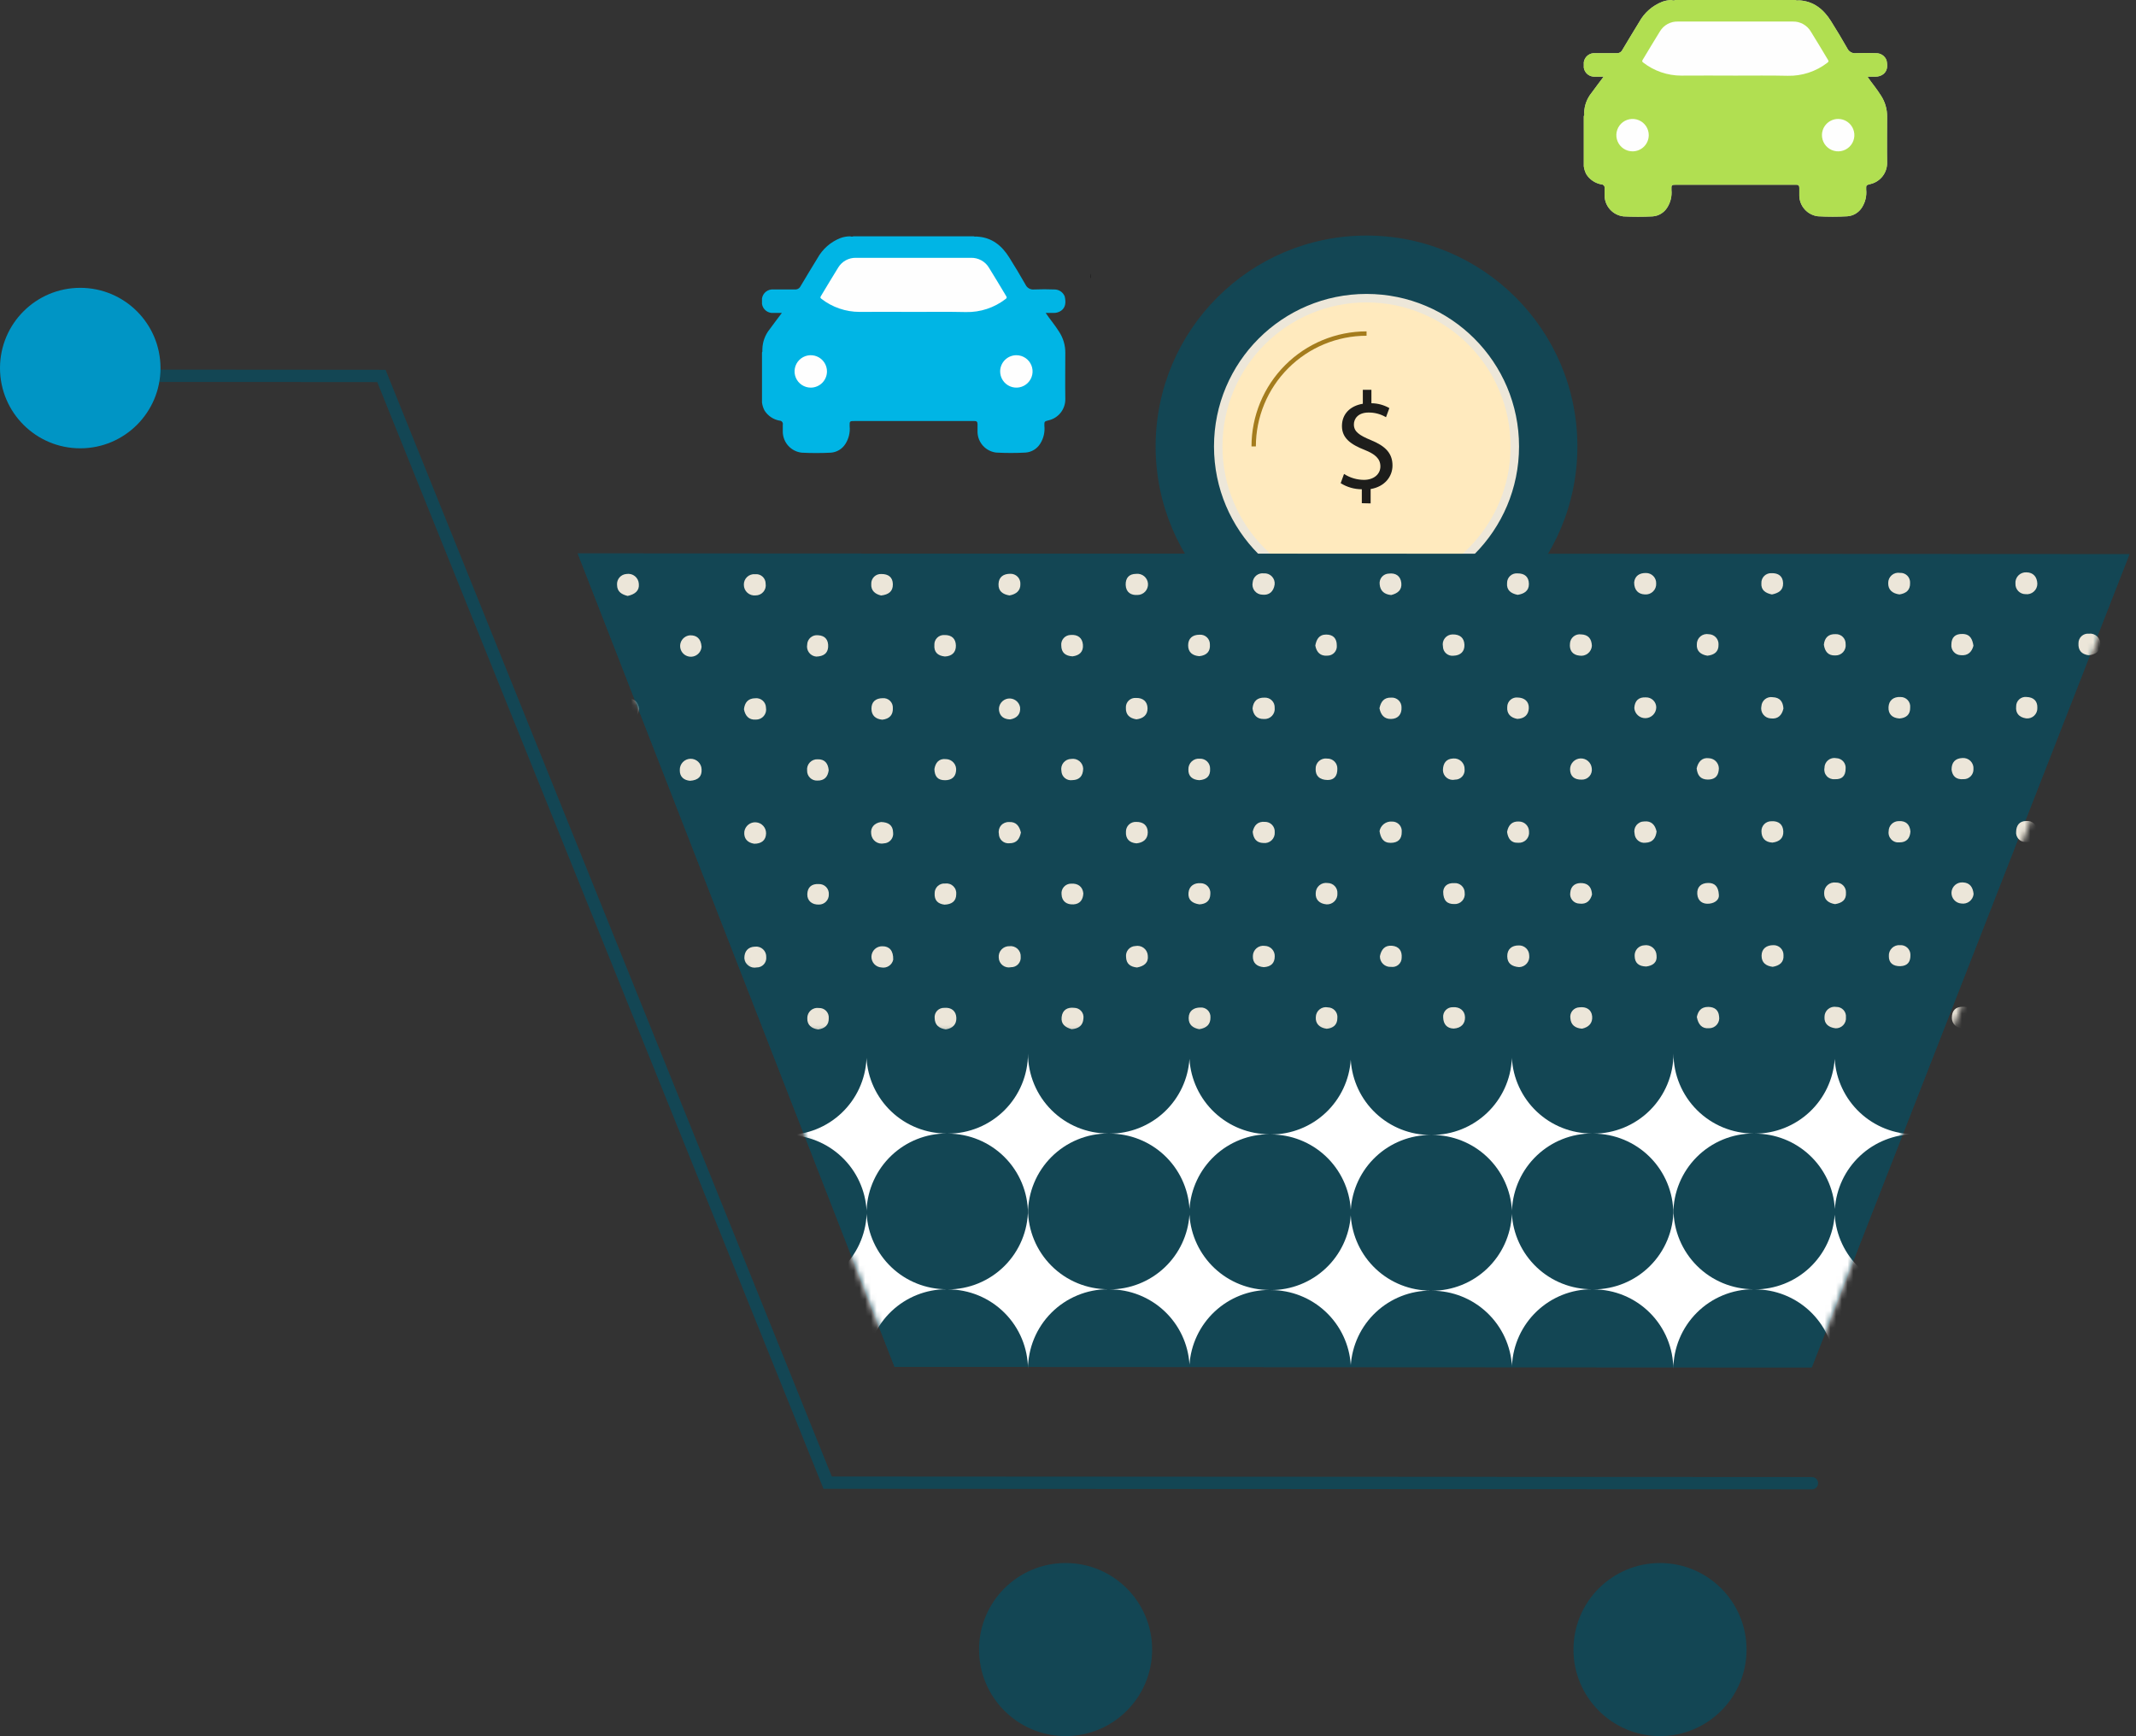 <svg width="374" height="304" viewBox="0 0 374 304" fill="none" xmlns="http://www.w3.org/2000/svg">
<rect x="0" y="0" width="374" height="304" fill="#333333" stroke="none"/>
<path d="M239.267 115.097C259.66 115.097 276.191 98.566 276.191 78.173C276.191 57.781 259.66 41.249 239.267 41.249C218.875 41.249 202.344 57.781 202.344 78.173C202.344 98.566 218.875 115.097 239.267 115.097Z" fill="#134654"/>
<path d="M239.269 104.139C253.609 104.139 265.233 92.515 265.233 78.175C265.233 63.835 253.609 52.211 239.269 52.211C224.929 52.211 213.305 63.835 213.305 78.175C213.305 92.515 224.929 104.139 239.269 104.139Z" fill="#FFEABE" stroke="#EDE7D9" stroke-width="1.484" stroke-miterlimit="10"/>
<path d="M219.512 78.172C219.513 72.931 221.596 67.905 225.302 64.199C229.008 60.493 234.034 58.41 239.275 58.409" stroke="#A47C1D" stroke-width="0.766" stroke-miterlimit="10"/>
<path d="M238.446 88.114V85.676C237.136 85.673 235.853 85.304 234.742 84.61L235.331 82.991C236.37 83.662 237.58 84.022 238.817 84.027C240.537 84.027 241.697 83.038 241.697 81.672C241.697 80.306 240.755 79.516 238.959 78.792C236.491 77.826 234.966 76.707 234.966 74.605C234.966 72.503 236.391 71.072 238.623 70.701V68.257H240.125V70.612C241.228 70.62 242.312 70.912 243.269 71.46L242.681 73.056C241.755 72.51 240.699 72.227 239.624 72.238C237.763 72.238 237.057 73.351 237.057 74.317C237.057 75.577 237.958 76.207 240.06 77.079C242.557 78.097 243.817 79.358 243.817 81.513C243.817 83.421 242.486 85.217 239.989 85.635V88.15L238.446 88.114Z" fill="#1D1D1B"/>
<path d="M22.102 65.794L66.781 65.83L144.915 259.623L317.261 259.723" stroke="#134654" stroke-width="2.155" stroke-miterlimit="10" stroke-linecap="round"/>
<path d="M186.578 304.004C194.946 304.004 201.73 297.22 201.73 288.851C201.73 280.483 194.946 273.699 186.578 273.699C178.21 273.699 171.426 280.483 171.426 288.851C171.426 297.22 178.21 304.004 186.578 304.004Z" fill="#134654"/>
<path d="M290.656 304.004C299.025 304.004 305.808 297.22 305.808 288.851C305.808 280.483 299.025 273.699 290.656 273.699C282.288 273.699 275.504 280.483 275.504 288.851C275.504 297.22 282.288 304.004 290.656 304.004Z" fill="#134654"/>
<path d="M14.051 78.504C21.811 78.504 28.102 72.213 28.102 64.453C28.102 56.692 21.811 50.401 14.051 50.401C6.291 50.401 0 56.692 0 64.453C0 72.213 6.291 78.504 14.051 78.504Z" fill="#0095C5"/>
<path d="M156.634 239.352L317.225 239.434L372.847 97.052L101.16 96.91L156.634 239.352Z" fill="#134654"/>
<path d="M156.634 239.352L317.225 239.434L372.847 97.052L101.16 96.91L156.634 239.352Z" fill="#134654"/>
<mask id="mask0_632_17639" style="mask-type:luminance" maskUnits="userSpaceOnUse" x="101" y="96" width="272" height="144">
<path d="M156.634 239.351L317.225 239.433L372.847 97.051L101.16 96.909L156.634 239.351Z" fill="white"/>
</mask>
<g mask="url(#mask0_632_17639)">
<path d="M264.719 212.05C264.725 212.127 264.725 212.204 264.719 212.28C264.713 212.357 264.713 212.433 264.719 212.51V212.05Z" fill="white"/>
<path d="M264.731 184.962C264.743 185.125 264.743 185.288 264.731 185.451V184.467C264.72 184.609 264.72 184.803 264.731 184.962Z" fill="white"/>
<path d="M321.27 184.49V185.48C321.27 185.344 321.27 185.215 321.27 185.079C321.281 184.883 321.281 184.687 321.27 184.49Z" fill="white"/>
<path d="M321.259 212.051C321.247 211.947 321.247 211.842 321.259 211.739V212.534C321.271 212.375 321.271 212.21 321.259 212.051Z" fill="white"/>
<path d="M349.512 184.608V185.603C349.512 185.467 349.512 185.338 349.512 185.196C349.524 185 349.524 184.804 349.512 184.608Z" fill="white"/>
<path d="M349.501 212.164C349.489 212.062 349.489 211.959 349.501 211.857V212.652C349.513 212.488 349.513 212.329 349.501 212.164Z" fill="white"/>
<path d="M321.247 185.079C321.259 185.182 321.259 185.287 321.247 185.391V184.608C321.235 184.743 321.235 184.914 321.247 185.079Z" fill="white"/>
<path d="M321.259 212.052C321.247 212.248 321.247 212.445 321.259 212.641V211.658C321.248 211.776 321.259 211.911 321.259 212.052Z" fill="white"/>
<path d="M349.489 185.196C349.501 185.3 349.501 185.405 349.489 185.508V184.702C349.478 184.861 349.478 185.031 349.489 185.196Z" fill="white"/>
<path d="M349.501 212.164C349.489 212.36 349.489 212.557 349.501 212.753V211.763C349.489 211.887 349.501 212.028 349.501 212.164Z" fill="white"/>
<path d="M151.715 212.05C151.721 212.127 151.721 212.204 151.715 212.28C151.71 212.357 151.71 212.433 151.715 212.51V212.05Z" fill="white"/>
<path d="M151.728 184.962C151.739 185.125 151.739 185.288 151.728 185.451V184.467C151.716 184.609 151.716 184.803 151.728 184.962Z" fill="white"/>
<path d="M208.266 184.49V185.48C208.266 185.344 208.266 185.215 208.266 185.079C208.277 184.883 208.277 184.687 208.266 184.49Z" fill="white"/>
<path d="M208.255 212.051C208.243 211.947 208.243 211.842 208.255 211.739V212.534C208.267 212.375 208.267 212.21 208.255 212.051Z" fill="white"/>
<path d="M236.512 184.608V185.603C236.512 185.467 236.512 185.338 236.512 185.196C236.524 185 236.524 184.804 236.512 184.608Z" fill="white"/>
<path d="M236.501 212.164C236.489 212.062 236.489 211.959 236.501 211.857V212.652C236.513 212.488 236.513 212.329 236.501 212.164Z" fill="white"/>
<path d="M208.243 185.079C208.255 185.182 208.255 185.287 208.243 185.391V184.608C208.231 184.743 208.231 184.914 208.243 185.079Z" fill="white"/>
<path d="M208.255 212.052C208.243 212.248 208.243 212.445 208.255 212.641V211.658C208.244 211.776 208.255 211.911 208.255 212.052Z" fill="white"/>
<path d="M264.743 184.72V185.191C264.737 185.114 264.737 185.038 264.743 184.961C264.748 184.881 264.748 184.8 264.743 184.72Z" fill="white"/>
<path d="M264.731 212.288C264.72 212.127 264.72 211.965 264.731 211.805V212.782C264.743 212.617 264.743 212.447 264.731 212.288Z" fill="white"/>
<path d="M236.489 185.196C236.501 185.3 236.501 185.405 236.489 185.508V184.702C236.478 184.861 236.478 185.031 236.489 185.196Z" fill="white"/>
<path d="M236.501 212.164C236.489 212.36 236.489 212.557 236.501 212.753V211.763C236.489 211.887 236.501 212.028 236.501 212.164Z" fill="white"/>
<path d="M307.026 198.483C303.305 198.483 299.736 199.96 297.105 202.591C294.473 205.221 292.994 208.789 292.992 212.51C292.986 208.798 291.509 205.24 288.884 202.615C286.259 199.99 282.7 198.512 278.988 198.506C280.83 198.508 282.654 198.146 284.355 197.443C286.057 196.739 287.604 195.707 288.906 194.405C290.209 193.104 291.243 191.558 291.948 189.857C292.653 188.156 293.016 186.332 293.016 184.49C293.025 188.202 294.505 191.758 297.13 194.38C299.756 197.003 303.314 198.478 307.026 198.483Z" fill="white"/>
<path d="M278.744 198.482C275.148 198.484 271.69 199.866 269.084 202.344C266.478 204.822 264.923 208.206 264.74 211.797C264.729 211.958 264.729 212.119 264.74 212.28C264.746 212.204 264.746 212.127 264.74 212.051C264.557 208.457 263 205.071 260.39 202.593C257.78 200.116 254.317 198.737 250.719 198.742C254.31 198.739 257.764 197.358 260.367 194.884C262.971 192.41 264.525 189.031 264.711 185.444C264.723 185.282 264.723 185.118 264.711 184.956C264.705 185.032 264.705 185.109 264.711 185.185C264.895 188.78 266.455 192.165 269.068 194.641C271.681 197.116 275.145 198.492 278.744 198.482Z" fill="white"/>
<path d="M194.022 198.483C192.18 198.483 190.356 198.845 188.654 199.55C186.952 200.255 185.405 201.289 184.103 202.591C182.8 203.894 181.767 205.44 181.062 207.142C180.357 208.844 179.994 210.668 179.994 212.51C179.986 208.793 178.505 205.231 175.874 202.606C173.243 199.981 169.678 198.506 165.961 198.506C167.803 198.508 169.627 198.146 171.329 197.443C173.031 196.739 174.578 195.707 175.881 194.406C177.184 193.104 178.218 191.559 178.924 189.857C179.63 188.156 179.994 186.332 179.994 184.49C180.002 188.205 181.484 191.765 184.114 194.388C186.744 197.012 190.307 198.484 194.022 198.483Z" fill="white"/>
<path d="M137.488 198.742C133.931 198.749 130.509 200.108 127.916 202.543C125.322 204.978 123.751 208.307 123.519 211.857C123.508 211.958 123.508 212.061 123.519 212.163C123.519 212.027 123.519 211.886 123.519 211.762C123.296 208.206 121.726 204.869 119.129 202.431C116.531 199.992 113.102 198.635 109.539 198.636C113.103 198.638 116.534 197.281 119.132 194.841C121.73 192.4 123.299 189.061 123.519 185.504C123.531 185.4 123.531 185.295 123.519 185.191C123.519 185.333 123.519 185.462 123.519 185.598C123.742 189.153 125.31 192.491 127.905 194.932C130.499 197.373 133.926 198.735 137.488 198.742Z" fill="white"/>
<path d="M222.267 198.612C218.703 198.611 215.271 199.967 212.671 202.406C210.071 204.844 208.497 208.181 208.269 211.739C208.258 211.842 208.258 211.947 208.269 212.051C208.269 211.909 208.269 211.774 208.269 211.644C208.046 208.085 206.475 204.745 203.875 202.304C201.276 199.863 197.843 198.505 194.277 198.506C197.84 198.509 201.27 197.154 203.869 194.718C206.468 192.282 208.042 188.947 208.269 185.391C208.281 185.288 208.281 185.183 208.269 185.079C208.269 185.215 208.269 185.344 208.269 185.48C208.497 189.038 210.071 192.376 212.671 194.815C215.271 197.254 218.702 198.612 222.267 198.612Z" fill="white"/>
<path d="M109.252 198.612C105.687 198.611 102.256 199.967 99.656 202.406C97.055 204.844 95.481 208.181 95.254 211.739C95.242 211.842 95.242 211.947 95.254 212.051C95.254 211.909 95.254 211.774 95.254 211.644C95.029 208.082 93.454 204.739 90.85 202.298C88.245 199.857 84.808 198.501 81.238 198.506C84.804 198.512 88.238 197.159 90.842 194.723C93.446 192.287 95.023 188.95 95.254 185.391C95.263 185.288 95.263 185.183 95.254 185.079C95.254 185.215 95.254 185.344 95.254 185.48C95.48 189.038 97.053 192.377 99.654 194.816C102.254 197.256 105.686 198.613 109.252 198.612Z" fill="white"/>
<path d="M165.742 198.482C162.146 198.484 158.688 199.866 156.082 202.344C153.476 204.822 151.921 208.206 151.738 211.797C151.727 211.958 151.727 212.119 151.738 212.28C151.744 212.204 151.744 212.127 151.738 212.051C151.554 208.456 149.995 205.07 147.384 202.593C144.773 200.116 141.31 198.737 137.711 198.742C141.304 198.74 144.76 197.36 147.365 194.886C149.971 192.412 151.528 189.033 151.715 185.444C151.727 185.282 151.727 185.118 151.715 184.956C151.709 185.032 151.709 185.109 151.715 185.185C151.899 188.779 153.459 192.163 156.07 194.639C158.681 197.114 162.144 198.49 165.742 198.482Z" fill="white"/>
<path d="M250.492 198.744C246.928 198.743 243.498 200.101 240.901 202.541C238.303 204.981 236.733 208.32 236.512 211.876C236.5 211.978 236.5 212.081 236.512 212.183C236.512 212.047 236.512 211.906 236.512 211.782C236.286 208.225 234.713 204.888 232.114 202.45C229.514 200.011 226.084 198.655 222.52 198.656C226.084 198.655 229.515 197.298 232.114 194.858C234.713 192.419 236.286 189.081 236.512 185.523C236.524 185.42 236.524 185.315 236.512 185.211C236.512 185.353 236.512 185.482 236.512 185.618C236.734 189.174 238.303 192.512 240.901 194.951C243.499 197.39 246.929 198.747 250.492 198.744Z" fill="white"/>
<path d="M377.744 184.72V212.775C377.746 210.932 377.384 209.108 376.68 207.405C375.976 205.703 374.944 204.156 373.642 202.852C372.339 201.549 370.793 200.515 369.091 199.81C367.389 199.104 365.565 198.741 363.723 198.741C365.564 198.741 367.387 198.379 369.088 197.674C370.79 196.969 372.335 195.936 373.637 194.634C374.939 193.332 375.972 191.787 376.677 190.086C377.382 188.384 377.744 186.561 377.744 184.72Z" fill="white"/>
<path d="M363.492 198.744C359.929 198.746 356.501 200.105 353.904 202.544C351.307 204.984 349.736 208.321 349.512 211.876C349.5 211.978 349.5 212.081 349.512 212.183C349.512 212.047 349.512 211.906 349.512 211.782C349.284 208.226 347.711 204.889 345.112 202.451C342.513 200.013 339.083 198.656 335.52 198.656C339.084 198.655 342.515 197.298 345.114 194.858C347.713 192.419 349.286 189.081 349.512 185.523C349.524 185.42 349.524 185.315 349.512 185.211C349.512 185.353 349.512 185.482 349.512 185.618C349.738 189.172 351.309 192.508 353.905 194.946C356.502 197.384 359.93 198.742 363.492 198.744Z" fill="white"/>
<path d="M335.262 198.612C331.698 198.612 328.268 199.969 325.669 202.408C323.07 204.846 321.497 208.182 321.27 211.739C321.258 211.842 321.258 211.947 321.27 212.051C321.27 211.909 321.27 211.774 321.27 211.644C321.046 208.081 319.471 204.738 316.867 202.296C314.262 199.855 310.824 198.499 307.254 198.506C310.816 198.509 314.246 197.154 316.846 194.718C319.445 192.282 321.018 188.947 321.246 185.391C321.258 185.288 321.258 185.183 321.246 185.079C321.246 185.215 321.246 185.344 321.246 185.48C321.474 189.041 323.05 192.381 325.654 194.821C328.258 197.261 331.693 198.616 335.262 198.612Z" fill="white"/>
<path d="M123.52 184.608V185.603C123.52 185.467 123.52 185.338 123.52 185.196C123.531 185 123.531 184.804 123.52 184.608Z" fill="white"/>
<path d="M123.485 212.164C123.474 212.062 123.474 211.959 123.485 211.857V212.652C123.521 212.488 123.521 212.329 123.485 212.164Z" fill="white"/>
<path d="M151.739 184.72V185.191C151.733 185.114 151.733 185.038 151.739 184.961C151.745 184.881 151.745 184.8 151.739 184.72Z" fill="white"/>
<path d="M151.728 212.288C151.716 212.127 151.716 211.965 151.728 211.805V212.782C151.739 212.617 151.739 212.447 151.728 212.288Z" fill="white"/>
<path d="M123.474 185.196C123.486 185.3 123.486 185.405 123.474 185.508V184.702C123.462 184.861 123.462 185.031 123.474 185.196Z" fill="white"/>
<path d="M123.485 212.164C123.474 212.36 123.474 212.557 123.485 212.753V211.763C123.474 211.887 123.485 212.028 123.485 212.164Z" fill="white"/>
<path d="M264.719 239.322C264.725 239.398 264.725 239.475 264.719 239.551C264.713 239.628 264.713 239.705 264.719 239.781V239.322Z" fill="white"/>
<path d="M264.731 212.233C264.743 212.394 264.743 212.555 264.731 212.716V211.739C264.72 211.898 264.72 212.068 264.731 212.233Z" fill="white"/>
<path d="M321.27 211.763V212.753C321.27 212.617 321.27 212.488 321.27 212.352C321.281 212.156 321.281 211.96 321.27 211.763Z" fill="white"/>
<path d="M321.259 239.324C321.247 239.22 321.247 239.115 321.259 239.012V239.807C321.271 239.642 321.271 239.483 321.259 239.324Z" fill="white"/>
<path d="M349.512 211.874V212.875C349.512 212.734 349.512 212.61 349.512 212.469C349.524 212.271 349.524 212.072 349.512 211.874Z" fill="white"/>
<path d="M349.501 239.434C349.489 239.33 349.489 239.226 349.501 239.122V239.923C349.513 239.758 349.513 239.599 349.501 239.434Z" fill="white"/>
<path d="M321.247 212.351C321.259 212.453 321.259 212.556 321.247 212.658V211.851C321.235 212.016 321.235 212.186 321.247 212.351Z" fill="white"/>
<path d="M321.259 239.324C321.247 239.52 321.247 239.716 321.259 239.913V238.929C321.248 239.047 321.259 239.182 321.259 239.324Z" fill="white"/>
<path d="M349.489 212.463C349.501 212.566 349.501 212.671 349.489 212.775V211.968C349.478 212.127 349.478 212.286 349.489 212.463Z" fill="white"/>
<path d="M349.501 239.435C349.489 239.631 349.489 239.828 349.501 240.024V239.035C349.489 239.158 349.501 239.3 349.501 239.435Z" fill="white"/>
<path d="M151.715 239.322C151.721 239.398 151.721 239.475 151.715 239.551C151.709 239.628 151.709 239.705 151.715 239.781V239.322Z" fill="white"/>
<path d="M151.728 212.233C151.739 212.394 151.739 212.555 151.728 212.716V211.739C151.716 211.898 151.716 212.068 151.728 212.233Z" fill="white"/>
<path d="M208.266 211.763V212.753C208.266 212.617 208.266 212.488 208.266 212.352C208.277 212.156 208.277 211.96 208.266 211.763Z" fill="white"/>
<path d="M208.255 239.324C208.243 239.22 208.243 239.115 208.255 239.012V239.807C208.267 239.642 208.267 239.483 208.255 239.324Z" fill="white"/>
<path d="M236.512 211.874V212.875C236.512 212.734 236.512 212.61 236.512 212.469C236.524 212.271 236.524 212.072 236.512 211.874Z" fill="white"/>
<path d="M236.501 239.434C236.489 239.33 236.489 239.226 236.501 239.122V239.923C236.513 239.758 236.513 239.599 236.501 239.434Z" fill="white"/>
<path d="M208.243 212.351C208.255 212.453 208.255 212.556 208.243 212.658V211.851C208.231 212.016 208.231 212.186 208.243 212.351Z" fill="white"/>
<path d="M208.256 239.324C208.243 239.52 208.243 239.716 208.256 239.913V238.929C208.244 239.047 208.256 239.182 208.256 239.324Z" fill="white"/>
<path d="M264.742 211.991V212.462C264.737 212.386 264.737 212.309 264.742 212.232C264.748 212.152 264.748 212.071 264.742 211.991Z" fill="white"/>
<path d="M264.731 239.553C264.72 239.39 264.72 239.227 264.731 239.064V240.048C264.743 239.889 264.743 239.712 264.731 239.553Z" fill="white"/>
<path d="M236.489 212.463C236.501 212.566 236.501 212.671 236.489 212.775V211.968C236.478 212.127 236.478 212.286 236.489 212.463Z" fill="white"/>
<path d="M236.501 239.435C236.489 239.631 236.489 239.828 236.501 240.024V239.035C236.489 239.158 236.501 239.3 236.501 239.435Z" fill="white"/>
<path d="M307.026 225.756C305.183 225.755 303.358 226.117 301.656 226.822C299.953 227.526 298.406 228.559 297.103 229.862C295.8 231.165 294.766 232.711 294.061 234.414C293.355 236.116 292.992 237.94 292.992 239.783C292.988 236.07 291.511 232.511 288.885 229.886C286.26 227.261 282.701 225.784 278.988 225.779C280.83 225.781 282.654 225.419 284.355 224.716C286.057 224.012 287.604 222.98 288.906 221.678C290.209 220.377 291.243 218.831 291.948 217.13C292.653 215.428 293.016 213.605 293.016 211.763C293.025 215.475 294.505 219.031 297.13 221.653C299.756 224.276 303.314 225.751 307.026 225.756Z" fill="white"/>
<path d="M278.744 225.755C275.149 225.756 271.692 227.137 269.086 229.614C266.48 232.091 264.924 235.473 264.74 239.064C264.729 239.226 264.729 239.39 264.74 239.552C264.746 239.476 264.746 239.399 264.74 239.323C264.556 235.73 262.998 232.345 260.388 229.869C257.778 227.393 254.316 226.015 250.719 226.02C254.311 226.017 257.766 224.635 260.369 222.16C262.973 219.684 264.527 216.304 264.711 212.716C264.723 212.556 264.723 212.394 264.711 212.234C264.705 212.31 264.705 212.387 264.711 212.463C264.897 216.056 266.458 219.441 269.07 221.915C271.682 224.389 275.146 225.764 278.744 225.755Z" fill="white"/>
<path d="M194.022 225.756C192.179 225.755 190.355 226.117 188.653 226.822C186.951 227.526 185.404 228.56 184.101 229.862C182.798 231.165 181.765 232.712 181.06 234.414C180.356 236.116 179.994 237.941 179.994 239.783C179.986 236.066 178.505 232.504 175.874 229.879C173.243 227.254 169.678 225.779 165.961 225.779C167.803 225.781 169.627 225.419 171.329 224.716C173.031 224.012 174.578 222.98 175.881 221.679C177.184 220.377 178.218 218.831 178.924 217.13C179.63 215.429 179.994 213.605 179.994 211.763C180.002 215.478 181.484 219.038 184.114 221.661C186.744 224.285 190.307 225.757 194.022 225.756Z" fill="white"/>
<path d="M137.488 225.996C133.928 226.002 130.504 227.362 127.91 229.799C125.316 232.237 123.747 235.57 123.519 239.122C123.508 239.226 123.508 239.33 123.519 239.434C123.519 239.299 123.519 239.157 123.519 239.034C123.298 235.477 121.728 232.138 119.131 229.698C116.533 227.258 113.103 225.9 109.539 225.901C113.103 225.905 116.534 224.549 119.132 222.11C121.73 219.67 123.299 216.332 123.519 212.775C123.531 212.671 123.531 212.566 123.519 212.463C123.519 212.604 123.519 212.728 123.519 212.869C123.747 216.421 125.316 219.754 127.91 222.192C130.504 224.63 133.928 225.989 137.488 225.996Z" fill="white"/>
<path d="M222.267 225.879C218.702 225.879 215.271 227.237 212.671 229.676C210.071 232.116 208.497 235.453 208.269 239.011C208.258 239.115 208.258 239.22 208.269 239.324C208.269 239.182 208.269 239.047 208.269 238.917C208.046 235.358 206.475 232.018 203.875 229.577C201.276 227.136 197.843 225.778 194.277 225.779C197.841 225.782 201.272 224.426 203.871 221.989C206.47 219.551 208.043 216.215 208.269 212.658C208.281 212.557 208.281 212.454 208.269 212.352C208.269 212.488 208.269 212.617 208.269 212.753C208.497 216.31 210.071 219.647 212.671 222.086C215.271 224.524 218.703 225.88 222.267 225.879Z" fill="white"/>
<path d="M109.25 225.879C105.684 225.878 102.252 227.235 99.652 229.675C97.051 232.114 95.478 235.453 95.252 239.011C95.24 239.115 95.24 239.22 95.252 239.324C95.252 239.182 95.252 239.047 95.252 238.917C95.027 235.358 93.454 232.018 90.854 229.577C88.253 227.136 84.82 225.778 81.254 225.779C84.818 225.78 88.248 224.425 90.848 221.988C93.448 219.55 95.023 216.215 95.252 212.658C95.261 212.557 95.261 212.454 95.252 212.352C95.252 212.488 95.252 212.617 95.252 212.753C95.478 216.311 97.052 219.649 99.652 222.087C102.253 224.526 105.685 225.882 109.25 225.879Z" fill="white"/>
<path d="M165.742 225.755C162.147 225.756 158.69 227.137 156.084 229.614C153.478 232.091 151.922 235.473 151.738 239.064C151.727 239.226 151.727 239.39 151.738 239.552C151.744 239.476 151.744 239.399 151.738 239.323C151.553 235.733 149.996 232.352 147.391 229.877C144.785 227.402 141.328 226.021 137.734 226.02C141.328 226.018 144.785 224.638 147.391 222.162C149.996 219.687 151.553 216.306 151.738 212.716C151.75 212.556 151.75 212.394 151.738 212.234C151.733 212.31 151.733 212.387 151.738 212.463C151.924 216.051 153.481 219.431 156.087 221.905C158.693 224.378 162.149 225.756 165.742 225.755Z" fill="white"/>
<path d="M250.492 225.996C246.929 225.993 243.499 227.35 240.901 229.789C238.303 232.228 236.734 235.566 236.512 239.122C236.5 239.226 236.5 239.33 236.512 239.434C236.512 239.299 236.512 239.157 236.512 239.034C236.286 235.476 234.713 232.138 232.114 229.699C229.515 227.26 226.084 225.902 222.52 225.901C226.084 225.903 229.514 224.546 232.114 222.107C234.713 219.669 236.286 216.332 236.512 212.775C236.523 212.671 236.523 212.566 236.512 212.463C236.512 212.604 236.512 212.728 236.512 212.869C236.734 216.425 238.303 219.763 240.901 222.202C243.499 224.641 246.929 225.998 250.492 225.996Z" fill="white"/>
<path d="M377.744 211.991V240.046C377.745 238.204 377.383 236.38 376.679 234.678C375.974 232.976 374.942 231.43 373.639 230.127C372.337 228.825 370.791 227.791 369.09 227.086C367.388 226.381 365.564 226.018 363.723 226.018C365.564 226.018 367.388 225.656 369.09 224.951C370.791 224.246 372.337 223.212 373.639 221.91C374.942 220.607 375.974 219.06 376.679 217.359C377.383 215.657 377.745 213.833 377.744 211.991Z" fill="white"/>
<path d="M363.492 225.996C359.93 225.997 356.502 227.355 353.905 229.794C351.309 232.232 349.738 235.567 349.512 239.122C349.5 239.226 349.5 239.33 349.512 239.434C349.512 239.299 349.512 239.157 349.512 239.034C349.284 235.477 347.711 232.14 345.112 229.701C342.514 227.261 339.084 225.903 335.52 225.901C339.084 225.903 342.514 224.546 345.114 222.107C347.713 219.669 349.286 216.332 349.512 212.775C349.523 212.671 349.523 212.566 349.512 212.463C349.512 212.604 349.512 212.728 349.512 212.869C349.738 216.424 351.309 219.759 353.905 222.198C356.502 224.636 359.93 225.994 363.492 225.996Z" fill="white"/>
<path d="M335.262 225.879C331.698 225.881 328.268 227.239 325.669 229.678C323.07 232.118 321.497 235.454 321.27 239.011C321.258 239.115 321.258 239.22 321.27 239.324C321.27 239.182 321.27 239.047 321.27 238.917C321.046 235.354 319.471 232.011 316.867 229.569C314.262 227.128 310.824 225.772 307.254 225.779C310.817 225.782 314.248 224.426 316.848 221.989C319.447 219.551 321.02 216.215 321.246 212.658C321.258 212.557 321.258 212.454 321.246 212.352C321.246 212.488 321.246 212.617 321.246 212.753C321.474 216.313 323.05 219.653 325.654 222.092C328.258 224.53 331.694 225.885 335.262 225.879Z" fill="white"/>
<path d="M123.52 211.874V212.875C123.52 212.734 123.52 212.61 123.52 212.469C123.532 212.271 123.532 212.072 123.52 211.874Z" fill="white"/>
<path d="M123.485 239.434C123.474 239.33 123.474 239.226 123.485 239.122V239.923C123.521 239.758 123.521 239.599 123.485 239.434Z" fill="white"/>
<path d="M151.739 211.991V212.462C151.733 212.386 151.733 212.309 151.739 212.232C151.744 212.152 151.744 212.071 151.739 211.991Z" fill="white"/>
<path d="M151.728 239.553C151.716 239.39 151.716 239.227 151.728 239.064V240.048C151.739 239.889 151.739 239.712 151.728 239.553Z" fill="white"/>
<path d="M123.474 212.463C123.485 212.566 123.485 212.671 123.474 212.775V211.968C123.462 212.127 123.462 212.286 123.474 212.463Z" fill="white"/>
<path d="M123.485 239.435C123.474 239.631 123.474 239.828 123.485 240.024V239.035C123.474 239.158 123.485 239.3 123.485 239.435Z" fill="white"/>
</g>
<mask id="mask1_632_17639" style="mask-type:luminance" maskUnits="userSpaceOnUse" x="101" y="95" width="273" height="87">
<path d="M134.846 180.77L341.571 181.135L373.442 95.745L101.762 98.224L134.846 180.77Z" fill="white"/>
</mask>
<g mask="url(#mask1_632_17639)">
<path d="M219.34 145.655C219.452 146.797 219.958 147.598 221.242 147.616C221.501 147.644 221.762 147.616 222.009 147.531C222.255 147.447 222.479 147.309 222.666 147.128C222.853 146.947 222.997 146.727 223.089 146.483C223.181 146.24 223.218 145.979 223.197 145.72C223.213 145.486 223.18 145.252 223.1 145.032C223.021 144.812 222.897 144.611 222.736 144.441C222.575 144.271 222.38 144.136 222.165 144.045C221.949 143.954 221.717 143.909 221.483 143.912C220.253 143.806 219.581 144.501 219.34 145.655Z" fill="#ECE6D9"/>
<path d="M219.312 124.047C219.436 125.148 220.043 125.931 221.291 125.902C221.552 125.923 221.815 125.885 222.06 125.793C222.305 125.7 222.526 125.554 222.707 125.365C222.889 125.176 223.026 124.949 223.109 124.701C223.192 124.452 223.219 124.189 223.187 123.929C223.199 123.694 223.162 123.459 223.077 123.239C222.992 123.019 222.863 122.82 222.696 122.653C222.53 122.487 222.33 122.357 222.111 122.272C221.891 122.188 221.656 122.15 221.421 122.162C220.143 122.127 219.454 122.774 219.312 124.047Z" fill="#ECE6D9"/>
<path d="M111.95 145.802C111.72 144.624 111.026 143.912 109.795 144.035C109.536 144.043 109.282 144.107 109.051 144.223C108.82 144.339 108.617 144.505 108.457 144.708C108.297 144.912 108.183 145.148 108.124 145.4C108.066 145.652 108.063 145.914 108.116 146.167C108.13 146.402 108.191 146.631 108.298 146.841C108.404 147.05 108.553 147.236 108.734 147.385C108.915 147.535 109.126 147.645 109.352 147.709C109.578 147.773 109.815 147.789 110.048 147.757C111.32 147.716 111.832 146.921 111.95 145.802Z" fill="#ECE6D9"/>
<path d="M209.99 114.902C211.292 114.761 211.94 114.066 211.845 112.853C211.851 112.618 211.807 112.385 211.717 112.168C211.626 111.951 211.491 111.755 211.32 111.594C211.149 111.433 210.946 111.31 210.724 111.232C210.502 111.155 210.266 111.125 210.031 111.145C208.801 111.145 208.035 111.787 208.035 113.012C208.035 114.237 208.824 114.814 209.99 114.902Z" fill="#ECE6D9"/>
<path d="M122.839 113.242C122.733 111.817 121.968 111.193 120.766 111.252C120.41 111.29 120.073 111.428 119.793 111.652C119.513 111.875 119.303 112.173 119.187 112.512C119.071 112.85 119.055 113.215 119.139 113.563C119.223 113.911 119.405 114.227 119.663 114.475C119.922 114.723 120.245 114.892 120.596 114.962C120.947 115.032 121.311 115.001 121.644 114.871C121.978 114.742 122.268 114.52 122.479 114.231C122.691 113.943 122.816 113.6 122.839 113.242Z" fill="#ECE6D9"/>
<path d="M278.73 113.083C278.677 111.864 278.1 111.122 276.828 111.087C276.596 111.054 276.358 111.07 276.132 111.133C275.905 111.196 275.695 111.306 275.513 111.454C275.33 111.603 275.181 111.788 275.074 111.998C274.967 112.207 274.905 112.436 274.891 112.671C274.755 113.849 275.315 114.697 276.575 114.809C276.832 114.849 277.094 114.836 277.345 114.769C277.597 114.703 277.831 114.585 278.034 114.422C278.237 114.26 278.404 114.057 278.524 113.826C278.644 113.596 278.714 113.343 278.73 113.083Z" fill="#ECE6D9"/>
<path d="M198.988 147.679C200.166 147.562 200.967 146.943 200.967 145.748C200.967 144.552 200.178 143.893 198.941 143.922C198.707 143.908 198.472 143.943 198.252 144.025C198.031 144.106 197.83 144.233 197.661 144.396C197.493 144.559 197.359 144.756 197.271 144.974C197.182 145.191 197.139 145.425 197.145 145.659C197.08 146.855 197.722 147.573 198.988 147.679Z" fill="#ECE6D9"/>
<path d="M130.262 124.195C130.48 125.332 131.104 126.097 132.352 126.009C132.614 126.013 132.874 125.96 133.112 125.851C133.351 125.743 133.563 125.583 133.732 125.383C133.901 125.183 134.023 124.948 134.09 124.694C134.157 124.441 134.167 124.176 134.119 123.918C134.115 123.683 134.061 123.451 133.962 123.238C133.863 123.024 133.721 122.834 133.544 122.679C133.367 122.524 133.16 122.407 132.935 122.337C132.711 122.266 132.474 122.243 132.24 122.269C130.962 122.287 130.397 123.035 130.262 124.195Z" fill="#ECE6D9"/>
<path d="M132.063 147.746C133.305 147.746 134.106 147.157 134.135 145.938C134.145 145.45 133.968 144.976 133.639 144.614C133.311 144.253 132.857 144.03 132.369 143.993C131.882 143.955 131.399 144.105 131.019 144.412C130.639 144.719 130.391 145.16 130.325 145.644C130.213 146.804 130.838 147.564 132.063 147.746Z" fill="#ECE6D9"/>
<path d="M298.953 114.819C300.131 114.69 300.937 114.148 300.902 112.893C300.916 112.66 300.883 112.427 300.805 112.206C300.727 111.986 300.605 111.784 300.446 111.613C300.288 111.441 300.096 111.303 299.883 111.208C299.67 111.112 299.44 111.06 299.206 111.056C298.948 111.006 298.681 111.014 298.427 111.08C298.172 111.146 297.935 111.269 297.734 111.438C297.532 111.607 297.371 111.819 297.262 112.059C297.153 112.299 297.099 112.56 297.104 112.823C297.021 114.006 297.787 114.631 298.953 114.819Z" fill="#ECE6D9"/>
<path d="M312.269 124.066C312.187 122.888 311.68 122.129 310.373 122.082C310.14 122.045 309.903 122.057 309.675 122.118C309.447 122.178 309.234 122.285 309.05 122.431C308.866 122.578 308.714 122.761 308.604 122.97C308.494 123.178 308.429 123.407 308.412 123.642C308.354 123.896 308.352 124.161 308.408 124.415C308.464 124.67 308.575 124.91 308.735 125.116C308.894 125.323 309.097 125.492 309.33 125.611C309.562 125.729 309.818 125.795 310.079 125.803C311.303 125.951 312.01 125.238 312.269 124.066Z" fill="#ECE6D9"/>
<path d="M310.327 147.546C311.546 147.405 312.3 146.781 312.247 145.573C312.194 144.366 311.422 143.73 310.186 143.807C309.951 143.799 309.718 143.839 309.5 143.924C309.282 144.01 309.084 144.14 308.918 144.306C308.752 144.472 308.623 144.67 308.537 144.888C308.451 145.106 308.411 145.339 308.419 145.573C308.437 146.763 309.067 147.47 310.327 147.546Z" fill="#ECE6D9"/>
<path d="M187.789 114.932C189.02 114.779 189.714 114.119 189.614 112.9C189.514 111.681 188.696 111.086 187.483 111.186C187.248 111.187 187.017 111.236 186.803 111.332C186.589 111.427 186.397 111.567 186.241 111.741C186.084 111.916 185.966 112.121 185.894 112.344C185.822 112.567 185.797 112.802 185.822 113.035C185.834 114.266 186.534 114.861 187.789 114.932Z" fill="#ECE6D9"/>
<path d="M356.724 102.217C356.683 101.039 356.023 100.227 354.816 100.221C354.554 100.205 354.291 100.247 354.046 100.342C353.801 100.438 353.579 100.585 353.396 100.774C353.213 100.963 353.074 101.189 352.986 101.437C352.899 101.685 352.866 101.949 352.891 102.211C352.882 102.449 352.921 102.685 353.006 102.907C353.091 103.129 353.22 103.332 353.385 103.503C353.549 103.674 353.747 103.81 353.966 103.902C354.185 103.995 354.42 104.043 354.657 104.043C354.916 104.075 355.179 104.052 355.428 103.976C355.678 103.899 355.908 103.77 356.103 103.597C356.299 103.424 356.455 103.212 356.562 102.974C356.669 102.736 356.725 102.478 356.724 102.217Z" fill="#ECE6D9"/>
<path d="M365.712 114.736C366.89 114.642 367.732 114.077 367.732 112.858C367.753 112.596 367.716 112.333 367.623 112.088C367.529 111.842 367.383 111.621 367.193 111.439C367.004 111.258 366.776 111.12 366.527 111.038C366.278 110.955 366.014 110.929 365.753 110.961C365.519 110.938 365.283 110.965 365.06 111.039C364.837 111.114 364.632 111.236 364.46 111.395C364.287 111.555 364.15 111.75 364.059 111.966C363.967 112.183 363.922 112.416 363.928 112.652C363.857 113.853 364.446 114.577 365.712 114.736Z" fill="#ECE6D9"/>
<path d="M365.887 158.192C367.1 157.969 367.942 157.468 367.783 156.178C367.777 155.918 367.713 155.662 367.596 155.429C367.48 155.196 367.313 154.992 367.108 154.831C366.903 154.67 366.665 154.556 366.411 154.498C366.157 154.44 365.894 154.438 365.639 154.494C365.406 154.498 365.175 154.55 364.962 154.647C364.75 154.743 364.559 154.883 364.402 155.056C364.245 155.229 364.126 155.433 364.051 155.655C363.976 155.876 363.947 156.11 363.967 156.343C363.967 157.627 364.797 158.075 365.887 158.192Z" fill="#ECE6D9"/>
<path d="M165.371 158.41C166.632 158.363 167.427 157.821 167.432 156.584C167.458 156.325 167.425 156.063 167.334 155.818C167.244 155.573 167.099 155.352 166.911 155.172C166.722 154.992 166.496 154.856 166.247 154.777C165.999 154.697 165.736 154.675 165.477 154.712C165.245 154.692 165.011 154.721 164.791 154.796C164.57 154.872 164.368 154.992 164.196 155.15C164.025 155.308 163.888 155.499 163.794 155.713C163.7 155.926 163.652 156.157 163.652 156.39C163.569 157.638 164.194 158.269 165.371 158.41Z" fill="#ECE6D9"/>
<path d="M174.874 167.704C174.883 167.964 174.949 168.218 175.068 168.449C175.187 168.68 175.355 168.883 175.561 169.041C175.767 169.2 176.005 169.311 176.259 169.367C176.513 169.423 176.776 169.422 177.029 169.365C177.263 169.369 177.495 169.324 177.71 169.233C177.925 169.141 178.119 169.006 178.278 168.835C178.438 168.664 178.559 168.461 178.635 168.24C178.711 168.019 178.74 167.784 178.719 167.551C178.736 167.291 178.695 167.031 178.6 166.789C178.504 166.547 178.356 166.329 178.167 166.15C177.977 165.972 177.75 165.838 177.503 165.757C177.255 165.676 176.993 165.652 176.735 165.684C176.475 165.678 176.216 165.727 175.977 165.828C175.737 165.93 175.522 166.081 175.346 166.272C175.17 166.464 175.037 166.69 174.955 166.937C174.874 167.184 174.846 167.446 174.874 167.704Z" fill="#ECE6D9"/>
<path d="M356.79 167.385C356.719 166.207 356.124 165.406 354.858 165.471C353.592 165.536 352.868 166.26 352.938 167.456C352.938 167.692 352.986 167.926 353.078 168.144C353.17 168.362 353.305 168.559 353.474 168.724C353.644 168.889 353.845 169.018 354.066 169.103C354.286 169.189 354.522 169.229 354.758 169.222C356.048 169.252 356.648 168.563 356.79 167.385Z" fill="#ECE6D9"/>
<path d="M332.582 125.815C333.759 125.721 334.49 125.138 334.46 123.884C334.483 123.65 334.457 123.415 334.383 123.192C334.309 122.97 334.189 122.765 334.031 122.593C333.872 122.42 333.679 122.282 333.464 122.189C333.249 122.096 333.016 122.049 332.782 122.052C331.545 121.976 330.727 122.641 330.668 123.819C330.609 124.997 331.257 125.721 332.582 125.815Z" fill="#ECE6D9"/>
<path d="M290.058 145.608C289.798 144.43 289.139 143.706 287.885 143.841C287.623 143.841 287.364 143.9 287.128 144.015C286.893 144.129 286.686 144.295 286.525 144.501C286.363 144.707 286.25 144.947 286.195 145.203C286.14 145.46 286.144 145.725 286.206 145.979C286.219 146.214 286.28 146.444 286.386 146.654C286.492 146.864 286.64 147.05 286.822 147.199C287.004 147.349 287.214 147.459 287.441 147.523C287.668 147.586 287.905 147.602 288.138 147.569C289.439 147.51 289.916 146.692 290.058 145.608Z" fill="#ECE6D9"/>
<path d="M286.129 101.975C286.129 103.341 286.865 104.047 288.007 104.089C288.269 104.111 288.532 104.077 288.779 103.989C289.026 103.9 289.252 103.76 289.439 103.576C289.627 103.393 289.773 103.171 289.868 102.926C289.962 102.681 290.002 102.419 289.986 102.157C289.993 101.921 289.953 101.685 289.867 101.465C289.782 101.244 289.653 101.043 289.488 100.874C289.323 100.704 289.126 100.569 288.908 100.477C288.69 100.385 288.456 100.337 288.219 100.337C287.071 100.308 286.253 100.844 286.129 101.975Z" fill="#ECE6D9"/>
<path d="M265.989 169.351C266.246 169.345 266.498 169.285 266.73 169.174C266.961 169.064 267.167 168.907 267.334 168.712C267.501 168.517 267.624 168.289 267.697 168.042C267.77 167.796 267.79 167.538 267.756 167.284C267.751 167.047 267.699 166.814 267.603 166.597C267.507 166.381 267.368 166.187 267.195 166.025C267.022 165.864 266.818 165.738 266.596 165.657C266.373 165.576 266.137 165.54 265.901 165.552C264.723 165.552 263.899 166.188 263.91 167.454C263.922 168.72 264.729 169.25 265.989 169.351Z" fill="#ECE6D9"/>
<path d="M263.879 145.679C264.044 146.774 264.515 147.628 265.822 147.575C266.082 147.596 266.344 147.56 266.588 147.469C266.832 147.377 267.053 147.233 267.235 147.046C267.417 146.859 267.555 146.634 267.639 146.388C267.724 146.141 267.753 145.879 267.724 145.62C267.724 145.151 267.538 144.702 267.207 144.37C266.876 144.039 266.426 143.853 265.958 143.853C264.715 143.782 264.091 144.524 263.879 145.679Z" fill="#ECE6D9"/>
<path d="M265.735 104.162C266.83 103.991 267.719 103.484 267.702 102.253C267.684 101.023 266.983 100.393 265.705 100.404C265.473 100.383 265.238 100.411 265.017 100.485C264.795 100.56 264.592 100.68 264.42 100.839C264.248 100.997 264.111 101.189 264.018 101.403C263.925 101.618 263.878 101.849 263.88 102.083C263.756 103.343 264.557 103.932 265.735 104.162Z" fill="#ECE6D9"/>
<path d="M241.614 167.438C241.606 167.693 241.652 167.947 241.748 168.183C241.845 168.419 241.99 168.632 242.174 168.808C242.359 168.984 242.579 169.12 242.819 169.205C243.059 169.291 243.315 169.325 243.569 169.305C243.799 169.339 244.034 169.324 244.257 169.26C244.48 169.196 244.687 169.084 244.863 168.932C245.039 168.781 245.181 168.593 245.277 168.382C245.374 168.171 245.424 167.941 245.424 167.709C245.519 166.531 244.965 165.706 243.711 165.606C242.456 165.506 241.856 166.278 241.614 167.438Z" fill="#ECE6D9"/>
<path d="M232.469 136.584C233.647 136.584 234.177 135.813 234.16 134.635C234.17 134.399 234.132 134.163 234.047 133.942C233.963 133.72 233.834 133.519 233.668 133.35C233.502 133.181 233.303 133.048 233.084 132.959C232.865 132.87 232.629 132.827 232.393 132.833C232.135 132.794 231.871 132.812 231.621 132.887C231.37 132.962 231.14 133.091 230.945 133.265C230.751 133.44 230.598 133.656 230.497 133.896C230.396 134.137 230.349 134.398 230.361 134.659C230.332 135.801 230.974 136.567 232.469 136.584Z" fill="#ECE6D9"/>
<path d="M232.298 180.146C233.417 180.04 234.165 179.475 234.165 178.25C234.189 178.019 234.164 177.786 234.093 177.565C234.022 177.344 233.906 177.14 233.752 176.966C233.598 176.792 233.41 176.652 233.199 176.555C232.989 176.458 232.76 176.405 232.528 176.401C232.273 176.346 232.01 176.348 231.756 176.407C231.503 176.466 231.265 176.58 231.061 176.742C230.857 176.903 230.691 177.108 230.575 177.341C230.459 177.574 230.396 177.83 230.39 178.091C230.302 179.204 230.997 179.975 232.298 180.146Z" fill="#ECE6D9"/>
<path d="M252.648 134.861C252.652 135.119 252.714 135.374 252.829 135.606C252.944 135.838 253.11 136.041 253.314 136.2C253.518 136.359 253.755 136.471 254.008 136.526C254.26 136.582 254.522 136.58 254.774 136.521C255.008 136.523 255.238 136.476 255.452 136.383C255.666 136.29 255.858 136.152 256.015 135.98C256.172 135.808 256.291 135.605 256.365 135.383C256.438 135.162 256.464 134.928 256.441 134.696C256.449 134.437 256.401 134.179 256.302 133.94C256.203 133.7 256.054 133.485 255.865 133.307C255.677 133.13 255.452 132.994 255.208 132.91C254.963 132.825 254.703 132.794 254.445 132.817C253.184 132.864 252.666 133.689 252.648 134.861Z" fill="#ECE6D9"/>
<path d="M252.695 156.137C252.695 157.727 253.42 158.322 254.615 158.304C254.873 158.323 255.133 158.284 255.374 158.19C255.616 158.096 255.833 157.949 256.01 157.759C256.187 157.57 256.319 157.343 256.396 157.096C256.474 156.849 256.495 156.588 256.458 156.331C256.459 156.098 256.412 155.868 256.319 155.654C256.226 155.441 256.091 155.249 255.92 155.09C255.75 154.931 255.549 154.81 255.329 154.732C255.11 154.655 254.877 154.624 254.645 154.641C253.373 154.576 252.76 155.253 252.695 156.137Z" fill="#ECE6D9"/>
<path d="M109.901 104.354C111.173 104.071 111.979 103.447 111.856 102.246C111.844 101.984 111.776 101.727 111.657 101.493C111.539 101.26 111.371 101.054 111.167 100.889C110.963 100.725 110.726 100.606 110.472 100.54C110.218 100.475 109.953 100.464 109.695 100.508C109.461 100.523 109.233 100.583 109.023 100.686C108.814 100.789 108.626 100.932 108.473 101.108C108.319 101.284 108.201 101.488 108.127 101.71C108.053 101.932 108.023 102.166 108.04 102.399C108.046 103.677 108.929 104.106 109.901 104.354Z" fill="#ECE6D9"/>
<path d="M111.919 124.148C111.736 122.94 111.1 122.263 109.846 122.298C109.614 122.281 109.38 122.312 109.161 122.392C108.941 122.471 108.742 122.597 108.574 122.759C108.407 122.922 108.277 123.118 108.191 123.335C108.106 123.552 108.068 123.785 108.079 124.018C108.043 124.276 108.065 124.54 108.143 124.789C108.221 125.038 108.353 125.267 108.53 125.459C108.706 125.651 108.924 125.801 109.165 125.899C109.407 125.998 109.668 126.041 109.929 126.026C111.154 126.073 111.742 125.231 111.919 124.148Z" fill="#ECE6D9"/>
<path d="M209.984 180.223C211.292 180.016 211.963 179.351 211.945 178.144C211.958 177.911 211.92 177.677 211.835 177.46C211.75 177.242 211.62 177.046 211.452 176.883C211.285 176.72 211.085 176.595 210.865 176.516C210.645 176.437 210.411 176.405 210.179 176.424C209.001 176.424 208.147 177.013 208.129 178.25C208.112 179.486 208.912 180.022 209.984 180.223Z" fill="#ECE6D9"/>
<path d="M210.016 158.363C211.14 158.298 211.912 157.774 211.924 156.514C211.945 156.281 211.918 156.046 211.844 155.824C211.771 155.602 211.653 155.397 211.497 155.223C211.341 155.048 211.151 154.908 210.939 154.81C210.727 154.712 210.497 154.658 210.263 154.653C209.126 154.57 208.202 155.124 208.096 156.349C207.99 157.574 208.749 158.18 210.016 158.363Z" fill="#ECE6D9"/>
<path d="M265.663 125.886C266.894 125.839 267.63 125.185 267.683 124.025C267.736 122.865 266.959 122.176 265.752 122.14C265.52 122.115 265.285 122.138 265.063 122.209C264.841 122.28 264.636 122.398 264.462 122.553C264.288 122.709 264.149 122.899 264.053 123.112C263.958 123.325 263.909 123.556 263.908 123.789C263.808 124.961 264.468 125.668 265.663 125.886Z" fill="#ECE6D9"/>
<path d="M210 136.616C211.313 136.516 211.949 135.862 211.879 134.619C211.886 134.385 211.845 134.152 211.759 133.935C211.673 133.717 211.543 133.519 211.377 133.354C211.212 133.188 211.014 133.058 210.797 132.972C210.579 132.886 210.346 132.845 210.112 132.853C209.851 132.823 209.586 132.85 209.337 132.931C209.087 133.013 208.858 133.148 208.665 133.326C208.472 133.504 208.32 133.722 208.219 133.965C208.118 134.207 208.071 134.469 208.08 134.731C208.033 135.962 208.822 136.551 210 136.616Z" fill="#ECE6D9"/>
<path d="M276.936 136.521C277.193 136.53 277.449 136.482 277.686 136.379C277.922 136.277 278.132 136.123 278.302 135.929C278.471 135.735 278.595 135.505 278.664 135.257C278.733 135.009 278.747 134.749 278.703 134.495C278.649 134.012 278.412 133.568 278.04 133.254C277.669 132.94 277.192 132.78 276.706 132.808C276.221 132.835 275.764 133.047 275.43 133.4C275.096 133.753 274.91 134.221 274.91 134.707C274.922 135.909 275.634 136.545 276.936 136.521Z" fill="#ECE6D9"/>
<path d="M277.01 180.129C278.188 179.864 278.883 179.151 278.777 177.968C278.671 176.784 277.741 176.236 276.551 176.39C276.316 176.395 276.086 176.451 275.874 176.553C275.663 176.655 275.476 176.8 275.325 176.98C275.175 177.161 275.064 177.371 275.002 177.597C274.939 177.823 274.925 178.06 274.961 178.292C275.043 179.481 275.821 180.052 277.01 180.129Z" fill="#ECE6D9"/>
<path d="M120.819 136.721C122.274 136.627 122.916 135.943 122.845 134.718C122.838 134.468 122.781 134.221 122.678 133.993C122.576 133.764 122.429 133.558 122.247 133.386C122.064 133.214 121.85 133.079 121.615 132.99C121.381 132.901 121.132 132.859 120.881 132.866C120.63 132.874 120.384 132.93 120.155 133.033C119.926 133.136 119.72 133.282 119.548 133.465C119.376 133.647 119.242 133.862 119.153 134.096C119.064 134.33 119.022 134.58 119.029 134.83C118.988 136.061 119.789 136.632 120.819 136.721Z" fill="#ECE6D9"/>
<path d="M286.156 123.983C286.195 124.478 286.424 124.939 286.795 125.27C287.166 125.601 287.65 125.775 288.147 125.757C288.643 125.739 289.114 125.529 289.459 125.172C289.805 124.815 289.999 124.338 290.002 123.841C289.996 123.608 289.945 123.379 289.85 123.166C289.756 122.952 289.62 122.76 289.451 122.6C289.282 122.439 289.083 122.314 288.865 122.231C288.647 122.148 288.415 122.109 288.182 122.116C286.945 122.045 286.233 122.669 286.156 123.983Z" fill="#ECE6D9"/>
<path d="M198.973 125.962C200.15 125.833 200.945 125.197 200.928 124.025C200.91 122.853 200.133 122.176 198.902 122.217C198.669 122.197 198.435 122.228 198.216 122.306C197.996 122.384 197.796 122.509 197.628 122.671C197.461 122.834 197.33 123.03 197.245 123.247C197.16 123.465 197.123 123.698 197.135 123.931C197.094 125.167 197.789 125.768 198.973 125.962Z" fill="#ECE6D9"/>
<path d="M120.99 180.287C122.168 180.146 122.91 179.557 122.892 178.314C122.908 178.082 122.875 177.848 122.794 177.629C122.714 177.411 122.588 177.211 122.425 177.044C122.262 176.878 122.066 176.747 121.849 176.662C121.632 176.576 121.399 176.537 121.166 176.548C119.93 176.471 119.105 177.054 119.064 178.279C119.023 179.504 119.765 180.122 120.99 180.287Z" fill="#ECE6D9"/>
<path d="M297.074 134.553C297.21 135.73 297.71 136.496 299.023 136.508C300.119 136.508 300.79 136.037 300.931 134.918C300.98 134.661 300.972 134.397 300.909 134.143C300.846 133.889 300.729 133.652 300.566 133.448C300.402 133.244 300.197 133.077 299.963 132.96C299.729 132.843 299.473 132.777 299.212 132.768C297.987 132.609 297.333 133.428 297.074 134.553Z" fill="#ECE6D9"/>
<path d="M297.105 178.079C297.347 179.386 297.989 180.158 299.231 180.052C299.494 180.057 299.754 180.003 299.993 179.894C300.232 179.785 300.444 179.625 300.613 179.424C300.783 179.223 300.905 178.987 300.972 178.733C301.038 178.479 301.047 178.213 300.998 177.956C300.904 176.872 300.221 176.33 299.114 176.318C297.789 176.307 297.312 177.119 297.105 178.079Z" fill="#ECE6D9"/>
<path d="M187.631 180.218C188.856 180.124 189.621 179.582 189.704 178.351C189.736 178.119 189.719 177.882 189.653 177.657C189.586 177.432 189.473 177.224 189.319 177.047C189.166 176.869 188.976 176.727 188.763 176.629C188.55 176.531 188.319 176.48 188.084 176.478C186.906 176.343 186.029 176.838 185.887 178.098C185.746 179.358 186.535 179.9 187.631 180.218Z" fill="#ECE6D9"/>
<path d="M189.66 134.618C189.651 134.361 189.588 134.109 189.475 133.878C189.361 133.648 189.2 133.444 189.002 133.281C188.803 133.118 188.572 132.998 188.324 132.931C188.076 132.864 187.817 132.851 187.563 132.892C187.302 132.895 187.045 132.955 186.81 133.069C186.575 133.182 186.368 133.347 186.204 133.55C186.04 133.753 185.923 133.991 185.862 134.244C185.801 134.498 185.796 134.762 185.849 135.018C185.857 135.252 185.914 135.482 186.016 135.692C186.119 135.903 186.265 136.089 186.444 136.239C186.624 136.39 186.833 136.5 187.058 136.564C187.284 136.627 187.52 136.642 187.752 136.608C189.029 136.579 189.612 135.872 189.66 134.618Z" fill="#ECE6D9"/>
<path d="M145.1 134.879C145 133.701 144.429 132.924 143.175 132.959C142.918 132.945 142.661 132.986 142.423 133.081C142.184 133.176 141.968 133.322 141.792 133.509C141.615 133.696 141.481 133.919 141.4 134.162C141.318 134.406 141.291 134.665 141.32 134.92C141.311 135.154 141.351 135.388 141.437 135.606C141.523 135.824 141.653 136.022 141.819 136.188C141.984 136.353 142.183 136.483 142.401 136.569C142.619 136.655 142.852 136.695 143.086 136.687C144.382 136.716 144.941 136.004 145.1 134.879Z" fill="#ECE6D9"/>
<path d="M321.242 136.444C322.549 136.509 323.138 135.855 323.156 134.63C323.181 134.4 323.158 134.167 323.09 133.946C323.021 133.725 322.907 133.52 322.756 133.345C322.604 133.17 322.418 133.028 322.21 132.928C322.001 132.827 321.774 132.771 321.542 132.763C321.289 132.709 321.026 132.713 320.775 132.774C320.523 132.835 320.288 132.952 320.088 133.116C319.887 133.28 319.726 133.487 319.616 133.721C319.506 133.956 319.449 134.212 319.452 134.471C319.403 134.725 319.414 134.986 319.484 135.235C319.554 135.484 319.681 135.713 319.854 135.904C320.028 136.096 320.244 136.244 320.484 136.338C320.725 136.431 320.985 136.468 321.242 136.444Z" fill="#ECE6D9"/>
<path d="M321.309 158.321C322.529 158.121 323.294 157.591 323.218 156.307C323.228 156.073 323.189 155.838 323.103 155.62C323.018 155.401 322.888 155.202 322.722 155.036C322.556 154.87 322.357 154.74 322.139 154.655C321.92 154.57 321.685 154.531 321.451 154.541C321.192 154.504 320.928 154.524 320.678 154.599C320.427 154.675 320.196 154.804 320 154.977C319.805 155.151 319.649 155.365 319.545 155.605C319.441 155.845 319.39 156.105 319.396 156.366C319.36 157.591 320.214 158.145 321.309 158.321Z" fill="#ECE6D9"/>
<path d="M334.506 145.602C334.395 144.342 333.694 143.712 332.457 143.783C331.989 143.783 331.539 143.969 331.208 144.3C330.877 144.631 330.69 145.081 330.69 145.549C330.652 145.81 330.674 146.075 330.754 146.326C330.834 146.576 330.971 146.805 331.153 146.995C331.336 147.184 331.56 147.329 331.807 147.419C332.055 147.508 332.319 147.539 332.581 147.51C333.87 147.51 334.424 146.751 334.506 145.602Z" fill="#ECE6D9"/>
<path d="M332.734 169.186C334.053 169.139 334.536 168.379 334.501 167.196C334.503 166.963 334.456 166.732 334.363 166.518C334.271 166.304 334.135 166.111 333.965 165.953C333.795 165.794 333.593 165.672 333.373 165.595C333.153 165.518 332.92 165.488 332.687 165.506C332.428 165.483 332.167 165.517 331.922 165.604C331.677 165.692 331.454 165.831 331.268 166.013C331.082 166.195 330.937 166.414 330.843 166.657C330.75 166.9 330.71 167.16 330.726 167.419C330.703 168.633 331.492 169.21 332.734 169.186Z" fill="#ECE6D9"/>
<path d="M154.273 104.277C155.598 104.118 156.352 103.565 156.334 102.31C156.317 101.056 155.533 100.508 154.32 100.514C154.088 100.5 153.855 100.535 153.637 100.616C153.419 100.697 153.221 100.823 153.054 100.986C152.888 101.148 152.758 101.344 152.671 101.56C152.585 101.776 152.545 102.007 152.553 102.24C152.465 103.453 153.272 104.042 154.273 104.277Z" fill="#ECE6D9"/>
<path d="M154.482 126.026C155.801 125.879 156.39 125.131 156.331 123.959C156.34 123.728 156.3 123.497 156.214 123.282C156.127 123.067 155.996 122.873 155.829 122.712C155.663 122.551 155.464 122.428 155.246 122.349C155.028 122.271 154.796 122.239 154.565 122.257C153.328 122.257 152.58 122.893 152.586 124.1C152.592 125.308 153.334 125.914 154.482 126.026Z" fill="#ECE6D9"/>
<path d="M154.261 143.941C153.084 144.117 152.383 144.912 152.542 146.037C152.565 146.299 152.644 146.554 152.773 146.783C152.902 147.012 153.079 147.212 153.291 147.367C153.504 147.523 153.747 147.631 154.005 147.685C154.262 147.739 154.529 147.737 154.786 147.68C155.02 147.669 155.25 147.61 155.46 147.505C155.67 147.4 155.856 147.253 156.005 147.072C156.155 146.891 156.265 146.681 156.329 146.455C156.393 146.229 156.409 145.993 156.376 145.76C156.34 144.482 155.528 143.976 154.261 143.941Z" fill="#ECE6D9"/>
<path d="M341.707 134.773C341.854 135.898 342.484 136.54 343.774 136.439C344.009 136.449 344.242 136.409 344.461 136.324C344.679 136.238 344.878 136.108 345.044 135.942C345.209 135.776 345.339 135.578 345.425 135.359C345.51 135.141 345.55 134.907 345.541 134.673C345.562 134.412 345.527 134.15 345.437 133.905C345.346 133.66 345.204 133.437 345.019 133.253C344.834 133.068 344.611 132.927 344.365 132.837C344.12 132.748 343.858 132.713 343.597 132.735C342.361 132.788 341.701 133.483 341.707 134.773Z" fill="#ECE6D9"/>
<path d="M341.762 178.244C341.76 178.498 341.812 178.748 341.915 178.98C342.018 179.211 342.17 179.417 342.36 179.585C342.55 179.752 342.773 179.877 343.016 179.951C343.258 180.024 343.513 180.045 343.764 180.011C344.025 180.01 344.282 179.954 344.519 179.845C344.756 179.736 344.967 179.578 345.138 179.381C345.308 179.184 345.435 178.953 345.509 178.703C345.583 178.453 345.602 178.19 345.566 177.932C345.55 177.698 345.487 177.47 345.382 177.261C345.276 177.051 345.13 176.865 344.952 176.713C344.774 176.56 344.567 176.445 344.344 176.373C344.121 176.302 343.886 176.275 343.652 176.295C342.386 176.301 341.75 176.955 341.762 178.244Z" fill="#ECE6D9"/>
<path d="M156.395 168.055C156.442 166.406 155.67 165.699 154.534 165.699C154.29 165.687 154.046 165.722 153.817 165.804C153.587 165.886 153.375 166.012 153.194 166.176C153.013 166.339 152.866 166.537 152.762 166.757C152.657 166.977 152.597 167.216 152.584 167.46C152.572 167.703 152.608 167.947 152.69 168.177C152.771 168.407 152.898 168.618 153.061 168.799C153.225 168.98 153.422 169.127 153.643 169.232C153.863 169.336 154.102 169.397 154.345 169.409C154.796 169.493 155.261 169.399 155.644 169.146C156.026 168.894 156.295 168.502 156.395 168.055Z" fill="#ECE6D9"/>
<path d="M354.752 125.792C355.007 125.822 355.265 125.796 355.509 125.717C355.753 125.637 355.976 125.505 356.164 125.33C356.352 125.155 356.499 124.942 356.596 124.704C356.693 124.467 356.737 124.211 356.725 123.955C356.772 122.777 356.089 122.082 354.834 122.047C354.602 122.02 354.367 122.044 354.144 122.117C353.922 122.189 353.718 122.308 353.546 122.466C353.373 122.624 353.237 122.817 353.145 123.032C353.053 123.247 353.009 123.479 353.015 123.713C352.897 124.856 353.492 125.598 354.752 125.792Z" fill="#ECE6D9"/>
<path d="M365.737 136.445C366.873 136.386 367.739 135.921 367.78 134.678C367.811 134.416 367.783 134.151 367.699 133.902C367.614 133.652 367.474 133.425 367.29 133.236C367.106 133.048 366.882 132.902 366.635 132.812C366.387 132.721 366.123 132.687 365.861 132.711C365.626 132.685 365.388 132.708 365.162 132.778C364.936 132.848 364.727 132.965 364.549 133.119C364.37 133.274 364.225 133.465 364.124 133.678C364.022 133.892 363.966 134.124 363.958 134.36C363.852 135.52 364.382 136.286 365.737 136.445Z" fill="#ECE6D9"/>
<path d="M365.901 180.017C367.078 179.899 367.82 179.245 367.803 178.073C367.785 176.902 366.984 176.224 365.765 176.271C365.532 176.254 365.297 176.287 365.078 176.368C364.858 176.448 364.658 176.575 364.491 176.738C364.324 176.902 364.193 177.1 364.109 177.318C364.024 177.536 363.986 177.769 363.998 178.003C363.975 179.228 364.646 179.858 365.901 180.017Z" fill="#ECE6D9"/>
<path d="M176.747 104.267C177.925 104.061 178.714 103.425 178.661 102.241C178.67 102.007 178.63 101.773 178.544 101.555C178.458 101.337 178.328 101.139 178.162 100.973C177.997 100.808 177.798 100.678 177.58 100.592C177.362 100.506 177.129 100.466 176.895 100.474C175.717 100.474 174.875 101.01 174.834 102.276C174.792 103.542 175.593 104.072 176.747 104.267Z" fill="#ECE6D9"/>
<path d="M165.446 114.957C166.665 114.909 167.395 114.232 167.372 113.048C167.348 111.865 166.665 111.17 165.369 111.199C165.136 111.183 164.902 111.217 164.683 111.298C164.464 111.378 164.264 111.505 164.097 111.668C163.93 111.832 163.8 112.029 163.715 112.247C163.63 112.464 163.591 112.697 163.603 112.931C163.509 114.156 164.156 114.833 165.446 114.957Z" fill="#ECE6D9"/>
<path d="M163.609 134.673C163.645 135.909 164.151 136.64 165.482 136.622C166.583 136.622 167.29 136.068 167.396 135.032C167.437 134.774 167.423 134.511 167.354 134.259C167.284 134.008 167.162 133.774 166.994 133.574C166.827 133.374 166.618 133.213 166.382 133.1C166.147 132.988 165.89 132.928 165.629 132.924C164.387 132.788 163.786 133.577 163.609 134.673Z" fill="#ECE6D9"/>
<path d="M165.595 180.252C166.808 180.081 167.503 179.369 167.45 178.209C167.397 177.048 166.59 176.365 165.336 176.483C165.105 176.473 164.874 176.512 164.66 176.599C164.445 176.685 164.251 176.816 164.092 176.983C163.932 177.151 163.81 177.35 163.734 177.569C163.658 177.787 163.63 178.019 163.651 178.25C163.675 179.516 164.423 180.069 165.595 180.252Z" fill="#ECE6D9"/>
<path d="M356.753 145.607C356.761 145.348 356.713 145.09 356.612 144.851C356.51 144.612 356.359 144.398 356.167 144.223C355.975 144.049 355.747 143.918 355.5 143.84C355.252 143.761 354.991 143.738 354.733 143.77C353.556 143.77 353.049 144.589 353.014 145.59C352.983 145.825 353.004 146.063 353.074 146.29C353.144 146.516 353.263 146.724 353.421 146.9C353.579 147.076 353.774 147.216 353.991 147.31C354.208 147.404 354.444 147.45 354.68 147.445C356.005 147.539 356.577 146.809 356.753 145.607Z" fill="#ECE6D9"/>
<path d="M345.565 156.543C345.442 155.365 344.917 154.559 343.675 154.517C343.185 154.482 342.702 154.643 342.331 154.964C341.96 155.286 341.731 155.741 341.696 156.231C341.661 156.721 341.822 157.204 342.143 157.575C342.465 157.946 342.92 158.175 343.41 158.21C343.662 158.251 343.92 158.24 344.168 158.178C344.416 158.115 344.648 158.002 344.85 157.846C345.053 157.689 345.22 157.493 345.343 157.269C345.466 157.045 345.542 156.798 345.565 156.543Z" fill="#ECE6D9"/>
<path d="M345.538 113.072C345.355 111.977 345.014 111.052 343.659 111.011C342.305 110.97 341.698 111.629 341.675 112.842C341.648 113.075 341.671 113.312 341.741 113.536C341.81 113.76 341.926 113.967 342.08 114.144C342.234 114.321 342.423 114.464 342.635 114.564C342.847 114.665 343.077 114.72 343.312 114.727C344.56 114.856 345.249 114.173 345.538 113.072Z" fill="#ECE6D9"/>
<path d="M254.305 111.093C254.051 111.099 253.801 111.16 253.574 111.273C253.346 111.387 253.146 111.548 252.989 111.747C252.831 111.946 252.718 112.177 252.66 112.425C252.601 112.672 252.598 112.929 252.65 113.177C252.649 113.411 252.698 113.643 252.793 113.857C252.889 114.07 253.029 114.261 253.203 114.416C253.378 114.572 253.584 114.688 253.808 114.758C254.031 114.828 254.267 114.849 254.499 114.82C255.724 114.785 256.466 114.078 256.413 112.895C256.36 111.711 255.647 111.057 254.305 111.093Z" fill="#ECE6D9"/>
<path d="M178.754 145.778C178.489 144.677 177.941 143.864 176.663 143.946C176.402 143.934 176.142 143.982 175.902 144.085C175.662 144.188 175.449 144.345 175.279 144.543C175.109 144.741 174.986 144.976 174.919 145.228C174.853 145.481 174.845 145.746 174.897 146.002C174.896 146.234 174.943 146.465 175.037 146.678C175.13 146.891 175.268 147.082 175.44 147.238C175.612 147.395 175.815 147.514 176.036 147.587C176.257 147.66 176.491 147.685 176.722 147.662C178.047 147.674 178.53 146.867 178.754 145.778Z" fill="#ECE6D9"/>
<path d="M332.582 104.09C333.76 103.907 334.484 103.33 334.443 102.082C334.456 101.846 334.42 101.61 334.336 101.39C334.252 101.169 334.122 100.969 333.956 100.802C333.789 100.635 333.589 100.505 333.368 100.421C333.147 100.338 332.912 100.301 332.676 100.315C332.421 100.272 332.159 100.285 331.909 100.354C331.66 100.424 331.428 100.547 331.232 100.715C331.035 100.884 330.878 101.094 330.771 101.33C330.665 101.566 330.611 101.823 330.615 102.082C330.574 103.277 331.351 103.931 332.582 104.09Z" fill="#ECE6D9"/>
<path d="M321.389 180.063C321.64 180.073 321.891 180.029 322.124 179.933C322.357 179.838 322.567 179.694 322.739 179.511C322.912 179.329 323.044 179.111 323.126 178.873C323.208 178.635 323.238 178.382 323.214 178.132C323.236 177.9 323.208 177.666 323.133 177.445C323.058 177.224 322.938 177.022 322.78 176.851C322.621 176.68 322.429 176.544 322.214 176.452C322 176.36 321.769 176.315 321.536 176.318C321.279 176.272 321.016 176.283 320.764 176.351C320.512 176.419 320.278 176.542 320.079 176.711C319.881 176.88 319.722 177.09 319.614 177.328C319.507 177.565 319.453 177.824 319.457 178.085C319.392 179.245 320.123 179.898 321.389 180.063Z" fill="#ECE6D9"/>
<path d="M319.348 112.899C319.513 114.024 320.06 114.831 321.344 114.772C321.602 114.781 321.858 114.734 322.096 114.634C322.333 114.533 322.546 114.382 322.719 114.191C322.892 113.999 323.021 113.772 323.096 113.526C323.172 113.279 323.193 113.019 323.158 112.764C323.164 112.532 323.122 112.302 323.035 112.088C322.947 111.873 322.817 111.679 322.651 111.518C322.485 111.356 322.287 111.231 322.07 111.149C321.854 111.068 321.622 111.032 321.391 111.044C320.119 110.997 319.471 111.698 319.348 112.899Z" fill="#ECE6D9"/>
<path d="M254.518 180.11C255.919 180.033 256.555 179.179 256.514 178.096C256.473 177.012 255.613 176.27 254.382 176.37C254.148 176.362 253.915 176.404 253.698 176.494C253.481 176.584 253.286 176.719 253.126 176.89C252.966 177.061 252.845 177.265 252.77 177.487C252.695 177.709 252.668 177.945 252.692 178.178C252.739 179.35 253.34 180.068 254.518 180.11Z" fill="#ECE6D9"/>
<path d="M143.25 180.268C144.428 180.103 145.147 179.479 145.111 178.277C145.127 178.045 145.094 177.812 145.014 177.594C144.934 177.376 144.808 177.177 144.646 177.01C144.484 176.843 144.288 176.712 144.072 176.626C143.856 176.54 143.624 176.501 143.392 176.511C143.138 176.471 142.879 176.488 142.632 176.559C142.385 176.63 142.157 176.753 141.963 176.922C141.769 177.09 141.614 177.298 141.509 177.532C141.404 177.766 141.351 178.021 141.354 178.277C141.301 179.479 142.084 180.097 143.25 180.268Z" fill="#ECE6D9"/>
<path d="M145.122 156.601C145.136 156.367 145.102 156.132 145.021 155.912C144.94 155.691 144.814 155.49 144.652 155.321C144.489 155.153 144.292 155.019 144.075 154.93C143.858 154.841 143.625 154.799 143.39 154.805C142.083 154.722 141.388 155.394 141.353 156.572C141.317 157.749 142.201 158.438 143.378 158.397C143.613 158.401 143.845 158.356 144.062 158.266C144.278 158.177 144.474 158.044 144.638 157.875C144.801 157.707 144.928 157.507 145.011 157.288C145.094 157.069 145.132 156.835 145.122 156.601Z" fill="#ECE6D9"/>
<path d="M310.391 169.298C311.568 169.098 312.369 168.515 312.281 167.272C312.288 167.035 312.246 166.8 312.157 166.58C312.068 166.36 311.935 166.161 311.766 165.995C311.597 165.829 311.395 165.7 311.174 165.616C310.952 165.532 310.716 165.494 310.479 165.506C309.348 165.506 308.447 166.095 308.441 167.349C308.436 168.603 309.236 169.151 310.391 169.298Z" fill="#ECE6D9"/>
<path d="M189.686 156.43C189.557 155.253 188.75 154.664 187.56 154.734C187.322 154.73 187.086 154.777 186.868 154.872C186.649 154.966 186.454 155.106 186.294 155.282C186.134 155.458 186.013 155.667 185.94 155.893C185.867 156.12 185.843 156.359 185.87 156.595C185.917 157.85 186.795 158.444 187.984 158.362C189.068 158.297 189.639 157.573 189.686 156.43Z" fill="#ECE6D9"/>
<path d="M310.255 104.096C311.362 103.861 312.24 103.407 312.21 102.135C312.181 100.863 311.344 100.327 310.173 100.368C309.941 100.356 309.709 100.392 309.492 100.474C309.275 100.556 309.077 100.682 308.911 100.844C308.745 101.006 308.614 101.201 308.527 101.416C308.44 101.631 308.399 101.862 308.406 102.094C308.312 103.342 309.124 103.861 310.255 104.096Z" fill="#ECE6D9"/>
<path d="M243.592 104.196C244.77 103.896 245.5 103.283 245.359 102.059C245.217 100.834 244.358 100.292 243.18 100.439C242.947 100.445 242.718 100.499 242.508 100.599C242.298 100.698 242.111 100.841 241.959 101.018C241.808 101.194 241.695 101.401 241.628 101.624C241.562 101.847 241.542 102.081 241.572 102.312C241.661 103.501 242.426 104.096 243.592 104.196Z" fill="#ECE6D9"/>
<path d="M109.977 169.492C111.155 169.374 111.944 168.803 111.914 167.584C111.926 167.322 111.88 167.06 111.778 166.818C111.677 166.577 111.522 166.36 111.327 166.186C111.131 166.011 110.899 165.882 110.647 165.808C110.395 165.734 110.13 165.717 109.871 165.758C109.635 165.75 109.4 165.789 109.18 165.874C108.96 165.959 108.76 166.089 108.592 166.254C108.423 166.42 108.291 166.618 108.202 166.836C108.113 167.055 108.07 167.289 108.075 167.525C108.051 168.762 108.764 169.351 109.977 169.492Z" fill="#ECE6D9"/>
<path d="M241.535 124.018C241.759 125.113 242.312 125.926 243.579 125.897C244.845 125.867 245.451 125.019 245.398 123.877C245.404 123.643 245.36 123.41 245.271 123.194C245.182 122.978 245.048 122.783 244.879 122.621C244.71 122.459 244.509 122.334 244.29 122.255C244.07 122.175 243.836 122.141 243.602 122.157C242.295 122.116 241.777 122.899 241.535 124.018Z" fill="#ECE6D9"/>
<path d="M300.962 156.679C300.879 155.183 300.196 154.606 299.113 154.612C297.876 154.612 297.104 155.301 297.181 156.537C297.258 157.774 298.135 158.381 299.33 158.233C300.361 158.11 301.062 157.474 300.962 156.679Z" fill="#ECE6D9"/>
<path d="M241.547 145.541C241.747 146.719 242.183 147.597 243.502 147.591C244.821 147.585 245.451 146.89 245.434 145.683C245.457 145.449 245.431 145.214 245.356 144.991C245.282 144.769 245.161 144.565 245.002 144.393C244.842 144.221 244.648 144.085 244.432 143.994C244.217 143.902 243.984 143.858 243.749 143.863C243.239 143.818 242.73 143.965 242.323 144.276C241.916 144.586 241.639 145.037 241.547 145.541Z" fill="#ECE6D9"/>
<path d="M130.32 167.781C130.341 168.036 130.415 168.284 130.539 168.508C130.663 168.732 130.833 168.928 131.038 169.082C131.243 169.235 131.478 169.344 131.728 169.4C131.978 169.455 132.237 169.458 132.487 169.406C132.72 169.41 132.95 169.365 133.164 169.275C133.378 169.184 133.57 169.049 133.729 168.879C133.887 168.709 134.008 168.508 134.083 168.288C134.158 168.068 134.186 167.835 134.166 167.604C134.178 167.347 134.134 167.09 134.036 166.851C133.939 166.612 133.79 166.398 133.601 166.223C133.412 166.048 133.187 165.916 132.942 165.838C132.697 165.759 132.437 165.734 132.181 165.767C131.003 165.802 130.338 166.55 130.32 167.781Z" fill="#ECE6D9"/>
<path d="M130.243 102.411C130.244 102.671 130.299 102.928 130.404 103.166C130.51 103.403 130.665 103.616 130.858 103.79C131.051 103.964 131.278 104.096 131.525 104.177C131.773 104.258 132.034 104.286 132.293 104.26C132.552 104.264 132.808 104.21 133.044 104.104C133.281 103.997 133.49 103.84 133.659 103.643C133.827 103.447 133.951 103.215 134.02 102.966C134.089 102.716 134.103 102.454 134.059 102.199C134.06 101.965 134.011 101.734 133.916 101.521C133.821 101.307 133.682 101.116 133.508 100.961C133.334 100.805 133.129 100.688 132.906 100.617C132.683 100.546 132.448 100.523 132.216 100.55C131.961 100.525 131.703 100.556 131.46 100.639C131.217 100.722 130.995 100.857 130.808 101.033C130.621 101.209 130.474 101.423 130.377 101.661C130.279 101.899 130.234 102.154 130.243 102.411Z" fill="#ECE6D9"/>
<path d="M197.099 102.418C197.152 103.749 198.059 104.267 199.183 104.185C199.434 104.181 199.682 104.126 199.911 104.023C200.141 103.921 200.347 103.773 200.517 103.589C200.687 103.404 200.819 103.187 200.903 102.95C200.987 102.714 201.022 102.463 201.006 102.212C200.99 101.961 200.923 101.717 200.81 101.493C200.696 101.268 200.539 101.07 200.346 100.908C200.154 100.747 199.931 100.626 199.69 100.554C199.45 100.481 199.197 100.458 198.948 100.486C197.688 100.486 197.069 101.199 197.099 102.418Z" fill="#ECE6D9"/>
<path d="M288.243 169.244C289.385 169.103 290.198 168.538 290.051 167.295C290.043 167.032 289.98 166.774 289.864 166.537C289.749 166.301 289.584 166.092 289.381 165.925C289.178 165.757 288.941 165.635 288.687 165.567C288.433 165.499 288.167 165.485 287.907 165.528C287.674 165.538 287.445 165.594 287.234 165.693C287.022 165.792 286.833 165.931 286.676 166.104C286.518 166.276 286.397 166.478 286.318 166.698C286.24 166.917 286.205 167.15 286.217 167.383C286.235 168.661 286.971 169.215 288.243 169.244Z" fill="#ECE6D9"/>
<path d="M223.18 102.361C223.21 102.101 223.182 101.838 223.098 101.591C223.013 101.343 222.875 101.118 222.693 100.93C222.511 100.742 222.29 100.598 222.045 100.506C221.801 100.414 221.539 100.378 221.278 100.4C221.046 100.37 220.81 100.388 220.584 100.453C220.359 100.517 220.149 100.627 219.967 100.775C219.786 100.923 219.636 101.107 219.527 101.315C219.418 101.522 219.353 101.75 219.335 101.984C219.278 102.24 219.279 102.505 219.337 102.76C219.396 103.016 219.51 103.255 219.673 103.461C219.835 103.667 220.041 103.834 220.276 103.95C220.511 104.066 220.769 104.129 221.031 104.133C222.209 104.269 222.992 103.603 223.18 102.361Z" fill="#ECE6D9"/>
<path d="M199.083 169.416C200.332 169.186 201.121 168.573 200.974 167.343C200.96 167.081 200.889 166.826 200.767 166.594C200.646 166.362 200.475 166.159 200.268 165.999C200.06 165.839 199.821 165.726 199.566 165.667C199.31 165.609 199.045 165.605 198.789 165.658C198.555 165.667 198.325 165.725 198.114 165.827C197.902 165.929 197.715 166.073 197.562 166.251C197.409 166.43 197.295 166.637 197.227 166.861C197.158 167.086 197.137 167.322 197.164 167.555C197.199 168.827 197.97 169.298 199.083 169.416Z" fill="#ECE6D9"/>
<path d="M221.278 169.357C222.491 169.287 223.204 168.698 223.198 167.455C223.206 167.222 223.167 166.989 223.084 166.771C223.002 166.552 222.876 166.352 222.716 166.182C222.555 166.013 222.363 165.876 222.149 165.782C221.936 165.687 221.706 165.635 221.472 165.63C221.215 165.589 220.952 165.604 220.702 165.674C220.451 165.744 220.218 165.867 220.019 166.034C219.819 166.202 219.658 166.41 219.546 166.645C219.434 166.88 219.374 167.136 219.37 167.396C219.317 168.615 220.053 169.257 221.278 169.357Z" fill="#ECE6D9"/>
<path d="M120.986 158.422C122.117 158.345 122.811 157.797 122.835 156.702C122.845 156.21 122.663 155.733 122.327 155.374C121.991 155.014 121.528 154.799 121.036 154.776C120.545 154.752 120.063 154.921 119.694 155.246C119.325 155.572 119.098 156.029 119.06 156.52C119.019 157.762 119.779 158.357 120.986 158.422Z" fill="#ECE6D9"/>
<path d="M142.922 114.973C144.229 114.932 144.924 114.384 145.001 113.312C145.077 112.135 144.553 111.298 143.234 111.234C142.999 111.206 142.76 111.227 142.534 111.297C142.307 111.366 142.098 111.483 141.918 111.638C141.739 111.793 141.595 111.984 141.494 112.198C141.393 112.413 141.338 112.646 141.332 112.883C141.286 113.126 141.291 113.376 141.348 113.617C141.405 113.858 141.511 114.085 141.661 114.282C141.811 114.479 142.001 114.643 142.218 114.762C142.435 114.881 142.675 114.953 142.922 114.973Z" fill="#ECE6D9"/>
<path d="M232.287 158.363C232.541 158.374 232.794 158.332 233.031 158.238C233.267 158.145 233.481 158.003 233.659 157.821C233.837 157.639 233.975 157.422 234.063 157.184C234.151 156.945 234.188 156.691 234.171 156.437C234.186 156.204 234.152 155.971 234.073 155.751C233.994 155.531 233.87 155.33 233.71 155.16C233.55 154.99 233.357 154.855 233.142 154.763C232.928 154.67 232.697 154.623 232.463 154.623C232.207 154.582 231.944 154.596 231.693 154.666C231.443 154.735 231.21 154.858 231.012 155.026C230.813 155.194 230.653 155.402 230.543 155.638C230.433 155.873 230.375 156.13 230.373 156.39C230.296 157.521 231.009 158.257 232.287 158.363Z" fill="#ECE6D9"/>
<path d="M230.301 113.042C230.519 114.22 231.196 114.915 232.409 114.809C232.64 114.813 232.869 114.769 233.081 114.678C233.294 114.587 233.484 114.453 233.641 114.283C233.797 114.113 233.916 113.912 233.989 113.693C234.062 113.474 234.087 113.242 234.064 113.012C234.064 111.835 233.475 111.11 232.191 111.116C230.907 111.122 230.489 112.029 230.301 113.042Z" fill="#ECE6D9"/>
<path d="M176.882 125.975C178.096 125.757 178.743 125.009 178.608 123.832C178.519 123.358 178.251 122.938 177.86 122.658C177.469 122.377 176.984 122.259 176.508 122.327C176.031 122.396 175.6 122.646 175.303 123.025C175.006 123.404 174.868 123.883 174.916 124.362C175.045 125.404 175.758 125.952 176.882 125.975Z" fill="#ECE6D9"/>
<path d="M278.754 156.644C278.701 155.519 278.206 154.765 277.116 154.647C275.939 154.524 275.044 155.054 274.943 156.314C274.905 156.546 274.918 156.784 274.979 157.011C275.041 157.238 275.15 157.45 275.301 157.631C275.451 157.812 275.638 157.959 275.849 158.062C276.061 158.165 276.292 158.222 276.528 158.228C277.811 158.393 278.459 157.704 278.754 156.644Z" fill="#ECE6D9"/>
</g>
<path d="M191.002 48.817C190.924 48.681 190.883 48.528 190.883 48.372C190.883 48.216 190.924 48.063 191.002 47.928V48.817Z" fill="#1E1E1E"/>
<path d="M293.313 0.004H314.389C314.601 0.127 314.831 0.004 315.049 0.063C317.587 0.222 319.312 1.653 320.596 3.702C321.586 5.272 322.538 6.862 323.452 8.472C323.584 8.755 323.802 8.988 324.075 9.14C324.348 9.291 324.662 9.352 324.972 9.314C326.15 9.261 327.327 9.273 328.505 9.314C328.894 9.31 329.274 9.424 329.597 9.641C329.92 9.857 330.169 10.166 330.313 10.527C330.554 11.564 330.478 12.435 329.724 13.006C329.336 13.284 328.87 13.43 328.393 13.425C327.946 13.425 327.492 13.425 326.986 13.425C327.363 14.014 327.781 14.526 328.164 15.044C328.546 15.562 328.988 16.151 329.341 16.728C330.058 17.825 330.434 19.11 330.419 20.421C330.419 23.082 330.378 25.721 330.419 28.4C330.453 29.282 330.177 30.149 329.639 30.849C329.102 31.549 328.336 32.039 327.475 32.234C326.75 32.422 326.738 32.428 326.756 33.188C326.873 34.294 326.61 35.408 326.008 36.344C325.732 36.781 325.358 37.147 324.915 37.413C324.472 37.679 323.973 37.837 323.458 37.875C321.746 37.97 320.03 37.97 318.317 37.875C317.436 37.77 316.621 37.352 316.021 36.697C315.421 36.042 315.076 35.194 315.049 34.307C315.049 33.836 315.049 33.364 315.049 32.888C315.049 32.522 314.902 32.334 314.525 32.352H293.572C292.653 32.352 292.636 32.352 292.659 33.27C292.766 34.36 292.5 35.454 291.905 36.374C291.629 36.809 291.254 37.173 290.811 37.437C290.368 37.701 289.87 37.857 289.355 37.893C287.66 37.978 285.962 37.978 284.267 37.893C283.376 37.794 282.549 37.377 281.94 36.719C281.331 36.06 280.98 35.203 280.952 34.307C280.952 33.871 280.952 33.435 280.952 33.005C280.973 32.917 280.973 32.826 280.953 32.738C280.933 32.65 280.893 32.568 280.836 32.498C280.779 32.428 280.707 32.372 280.625 32.334C280.543 32.297 280.453 32.279 280.363 32.281C279.83 32.181 279.323 31.973 278.875 31.669C278.426 31.365 278.044 30.972 277.754 30.514C277.527 30.08 277.378 29.61 277.312 29.125V20.35C277.436 20.162 277.348 19.95 277.377 19.761C277.408 18.492 277.857 17.268 278.655 16.281C279.326 15.333 280.051 14.426 280.787 13.425C280.198 13.425 279.756 13.425 279.285 13.425C278.82 13.458 278.359 13.316 277.994 13.026C277.628 12.736 277.385 12.319 277.312 11.858V10.886C277.384 10.415 277.634 9.988 278.011 9.696C278.388 9.403 278.863 9.266 279.338 9.314C280.581 9.314 281.823 9.314 283.066 9.314C283.274 9.328 283.481 9.28 283.66 9.175C283.84 9.07 283.984 8.913 284.073 8.725C285.027 7.088 286.034 5.486 287.017 3.849C287.904 2.24 289.325 0.99 291.034 0.316C291.571 0.117 292.139 0.014 292.712 0.01C292.901 0.033 293.124 0.127 293.313 0.004Z" fill="#CAD2B8"/>
<path d="M292.699 0.104C292.711 0.071 292.711 0.036 292.699 0.004H293.288C293.205 0.066 293.108 0.108 293.006 0.125C292.903 0.142 292.798 0.135 292.699 0.104Z" fill="#555555"/>
<path d="M314.983 0.004C314.972 0.036 314.972 0.071 314.983 0.104C314.884 0.135 314.779 0.142 314.677 0.125C314.574 0.108 314.478 0.066 314.395 0.004H314.983Z" fill="#555555"/>
<path d="M277.324 19.761H277.43C277.467 19.859 277.476 19.966 277.458 20.07C277.439 20.173 277.393 20.27 277.324 20.349V19.761Z" fill="#474747"/>
<path d="M293.313 0.003H314.389C314.601 0.127 314.831 0.003 315.049 0.062C317.587 0.221 319.312 1.652 320.596 3.702C321.586 5.272 322.538 6.862 323.452 8.472C323.584 8.754 323.802 8.988 324.075 9.139C324.348 9.291 324.662 9.352 324.972 9.314C326.15 9.261 327.327 9.272 328.505 9.314C328.894 9.31 329.274 9.424 329.597 9.64C329.92 9.857 330.169 10.166 330.313 10.527C330.554 11.563 330.478 12.435 329.724 13.006C329.336 13.283 328.87 13.43 328.393 13.424C327.946 13.424 327.492 13.424 326.986 13.424C327.363 14.013 327.781 14.525 328.164 15.044C328.546 15.562 328.988 16.151 329.341 16.728C330.058 17.825 330.434 19.11 330.419 20.42C330.419 23.082 330.378 25.72 330.419 28.4C330.453 29.282 330.177 30.148 329.639 30.849C329.102 31.549 328.336 32.039 327.475 32.233C326.75 32.422 326.738 32.428 326.756 33.188C326.873 34.294 326.61 35.408 326.008 36.344C325.732 36.781 325.358 37.147 324.915 37.413C324.472 37.679 323.973 37.837 323.458 37.875C321.746 37.969 320.03 37.969 318.317 37.875C317.436 37.77 316.621 37.352 316.021 36.697C315.421 36.042 315.076 35.194 315.049 34.306C315.049 33.835 315.049 33.364 315.049 32.887C315.049 32.522 314.902 32.334 314.525 32.351H293.572C292.653 32.351 292.636 32.351 292.659 33.27C292.766 34.36 292.5 35.454 291.905 36.373C291.629 36.809 291.254 37.173 290.811 37.437C290.368 37.701 289.87 37.857 289.355 37.893C287.66 37.978 285.962 37.978 284.267 37.893C283.376 37.794 282.549 37.377 281.94 36.718C281.331 36.059 280.98 35.203 280.952 34.306C280.952 33.871 280.952 33.435 280.952 33.005C280.973 32.917 280.973 32.826 280.953 32.738C280.933 32.65 280.893 32.568 280.836 32.498C280.779 32.428 280.707 32.372 280.625 32.334C280.543 32.297 280.453 32.278 280.363 32.281C279.83 32.181 279.323 31.973 278.875 31.669C278.426 31.365 278.044 30.972 277.754 30.514C277.527 30.08 277.378 29.61 277.312 29.124V20.35C277.436 20.161 277.348 19.949 277.377 19.761C277.408 18.491 277.857 17.268 278.655 16.28C279.326 15.332 280.051 14.425 280.787 13.424C280.198 13.424 279.756 13.424 279.285 13.424C278.82 13.458 278.359 13.316 277.994 13.025C277.628 12.735 277.385 12.319 277.312 11.858V10.886C277.384 10.414 277.634 9.988 278.011 9.695C278.388 9.403 278.863 9.266 279.338 9.314C280.581 9.314 281.823 9.314 283.066 9.314C283.274 9.328 283.481 9.279 283.66 9.174C283.84 9.069 283.984 8.913 284.073 8.725C285.027 7.088 286.034 5.486 287.017 3.849C287.904 2.24 289.325 0.99 291.034 0.315C291.571 0.117 292.139 0.013 292.712 0.009C292.901 0.033 293.124 0.127 293.313 0.003Z" fill="#B1DF51"/>
<path d="M303.854 13.241C300.697 13.241 297.546 13.206 294.39 13.241C291.968 13.241 289.616 12.433 287.706 10.945C287.482 10.78 287.512 10.662 287.629 10.468C288.642 8.807 289.62 7.123 290.656 5.474C290.981 4.938 291.442 4.498 291.992 4.199C292.543 3.9 293.163 3.752 293.789 3.772C300.495 3.772 307.2 3.772 313.906 3.772C314.544 3.756 315.174 3.912 315.731 4.223C316.289 4.533 316.752 4.988 317.074 5.539C318.099 7.17 319.071 8.836 320.072 10.485C320.219 10.721 320.178 10.827 319.954 10.992C317.972 12.522 315.526 13.326 313.023 13.271C309.972 13.2 306.91 13.241 303.854 13.241Z" fill="#FEFEFE"/>
<path d="M285.862 26.503C285.299 26.505 284.749 26.34 284.28 26.029C283.811 25.718 283.446 25.274 283.229 24.755C283.013 24.235 282.956 23.663 283.066 23.111C283.176 22.559 283.447 22.052 283.845 21.655C284.243 21.258 284.751 20.988 285.303 20.879C285.855 20.771 286.427 20.829 286.946 21.046C287.465 21.263 287.908 21.63 288.218 22.099C288.528 22.568 288.692 23.119 288.689 23.682C288.682 24.429 288.382 25.144 287.854 25.672C287.325 26.2 286.609 26.498 285.862 26.503Z" fill="#FEFEFE"/>
<path d="M321.868 20.826C322.431 20.829 322.98 21 323.445 21.316C323.911 21.632 324.272 22.08 324.482 22.601C324.693 23.123 324.744 23.696 324.628 24.246C324.513 24.797 324.236 25.301 323.834 25.694C323.432 26.087 322.922 26.352 322.368 26.455C321.815 26.558 321.244 26.494 320.727 26.271C320.211 26.049 319.772 25.677 319.466 25.205C319.161 24.732 319.003 24.18 319.012 23.617C319.026 22.87 319.333 22.158 319.868 21.636C320.402 21.114 321.121 20.823 321.868 20.826Z" fill="#FEFEFE"/>
<path d="M149.422 41.377H170.499C170.711 41.501 170.94 41.377 171.158 41.436C173.696 41.595 175.422 43.026 176.706 45.075C177.695 46.646 178.647 48.236 179.562 49.846C179.694 50.128 179.912 50.362 180.185 50.513C180.458 50.665 180.771 50.726 181.081 50.688C182.259 50.635 183.437 50.646 184.614 50.688C185.003 50.684 185.384 50.798 185.706 51.014C186.029 51.231 186.279 51.54 186.422 51.901C186.664 52.937 186.587 53.809 185.833 54.38C185.446 54.657 184.979 54.804 184.503 54.798C184.055 54.798 183.602 54.798 183.095 54.798C183.472 55.387 183.89 55.899 184.273 56.418C184.656 56.936 185.097 57.525 185.451 58.102C186.168 59.199 186.543 60.484 186.528 61.794C186.528 64.456 186.487 67.094 186.528 69.774C186.562 70.656 186.287 71.522 185.749 72.223C185.211 72.923 184.445 73.413 183.584 73.607C182.86 73.796 182.848 73.802 182.865 74.561C182.983 75.668 182.719 76.781 182.118 77.718C181.842 78.155 181.467 78.521 181.025 78.787C180.582 79.052 180.083 79.211 179.568 79.249C177.855 79.343 176.139 79.343 174.427 79.249C173.545 79.144 172.73 78.726 172.13 78.071C171.531 77.416 171.186 76.568 171.158 75.68C171.158 75.209 171.158 74.738 171.158 74.261C171.158 73.896 171.011 73.707 170.634 73.725H149.681C148.763 73.725 148.745 73.725 148.768 74.644C148.875 75.734 148.609 76.828 148.015 77.747C147.738 78.183 147.364 78.547 146.921 78.811C146.478 79.075 145.979 79.231 145.465 79.267C143.77 79.352 142.072 79.352 140.377 79.267C139.485 79.168 138.659 78.751 138.05 78.092C137.441 77.433 137.09 76.577 137.061 75.68C137.061 75.245 137.061 74.809 137.061 74.379C137.082 74.291 137.082 74.2 137.062 74.112C137.042 74.024 137.002 73.942 136.945 73.872C136.888 73.802 136.816 73.746 136.734 73.708C136.652 73.67 136.563 73.652 136.472 73.654C135.939 73.555 135.433 73.347 134.984 73.043C134.535 72.739 134.154 72.346 133.864 71.888C133.637 71.454 133.487 70.983 133.422 70.498V61.724C133.546 61.535 133.457 61.323 133.487 61.135C133.517 59.865 133.966 58.642 134.765 57.654C135.436 56.706 136.16 55.799 136.896 54.798C136.307 54.798 135.866 54.798 135.395 54.798C134.929 54.832 134.468 54.69 134.103 54.399C133.738 54.109 133.494 53.693 133.422 53.232V52.26C133.493 51.788 133.744 51.362 134.121 51.069C134.498 50.776 134.973 50.64 135.448 50.688C136.69 50.688 137.933 50.688 139.175 50.688C139.383 50.702 139.59 50.653 139.77 50.548C139.949 50.443 140.093 50.287 140.182 50.099C141.136 48.462 142.143 46.86 143.127 45.223C144.014 43.614 145.434 42.364 147.143 41.689C147.681 41.491 148.248 41.387 148.821 41.383C149.01 41.407 149.234 41.501 149.422 41.377Z" fill="#00B5E5"/>
<path d="M159.963 54.615C156.806 54.615 153.656 54.58 150.499 54.615C148.078 54.615 145.726 53.807 143.815 52.319C143.592 52.154 143.621 52.036 143.739 51.842C144.752 50.181 145.729 48.497 146.766 46.848C147.09 46.312 147.551 45.872 148.102 45.573C148.652 45.274 149.273 45.126 149.899 45.146C156.604 45.146 163.31 45.146 170.015 45.146C170.653 45.13 171.283 45.286 171.841 45.597C172.398 45.907 172.862 46.362 173.184 46.913C174.208 48.544 175.18 50.21 176.181 51.859C176.328 52.095 176.287 52.201 176.063 52.366C174.081 53.896 171.635 54.7 169.132 54.645C166.082 54.574 163.019 54.615 159.963 54.615Z" fill="#FEFEFE"/>
<path d="M141.971 67.877C141.409 67.879 140.858 67.714 140.389 67.403C139.921 67.091 139.555 66.648 139.339 66.129C139.123 65.609 139.066 65.037 139.176 64.485C139.285 63.933 139.556 63.426 139.955 63.029C140.353 62.632 140.86 62.361 141.412 62.253C141.964 62.145 142.536 62.203 143.055 62.42C143.574 62.637 144.017 63.004 144.327 63.473C144.638 63.942 144.801 64.493 144.798 65.056C144.792 65.803 144.492 66.518 143.963 67.046C143.434 67.573 142.719 67.872 141.971 67.877Z" fill="#FEFEFE"/>
<path d="M177.978 62.2C178.54 62.203 179.089 62.374 179.555 62.69C180.02 63.006 180.381 63.454 180.592 63.975C180.802 64.497 180.853 65.07 180.738 65.62C180.622 66.171 180.346 66.675 179.943 67.068C179.541 67.461 179.031 67.726 178.478 67.829C177.925 67.932 177.353 67.868 176.837 67.645C176.32 67.422 175.881 67.051 175.576 66.579C175.27 66.106 175.112 65.554 175.121 64.991C175.135 64.244 175.443 63.532 175.977 63.01C176.512 62.487 177.23 62.197 177.978 62.2Z" fill="#FEFEFE"/>
</svg>
